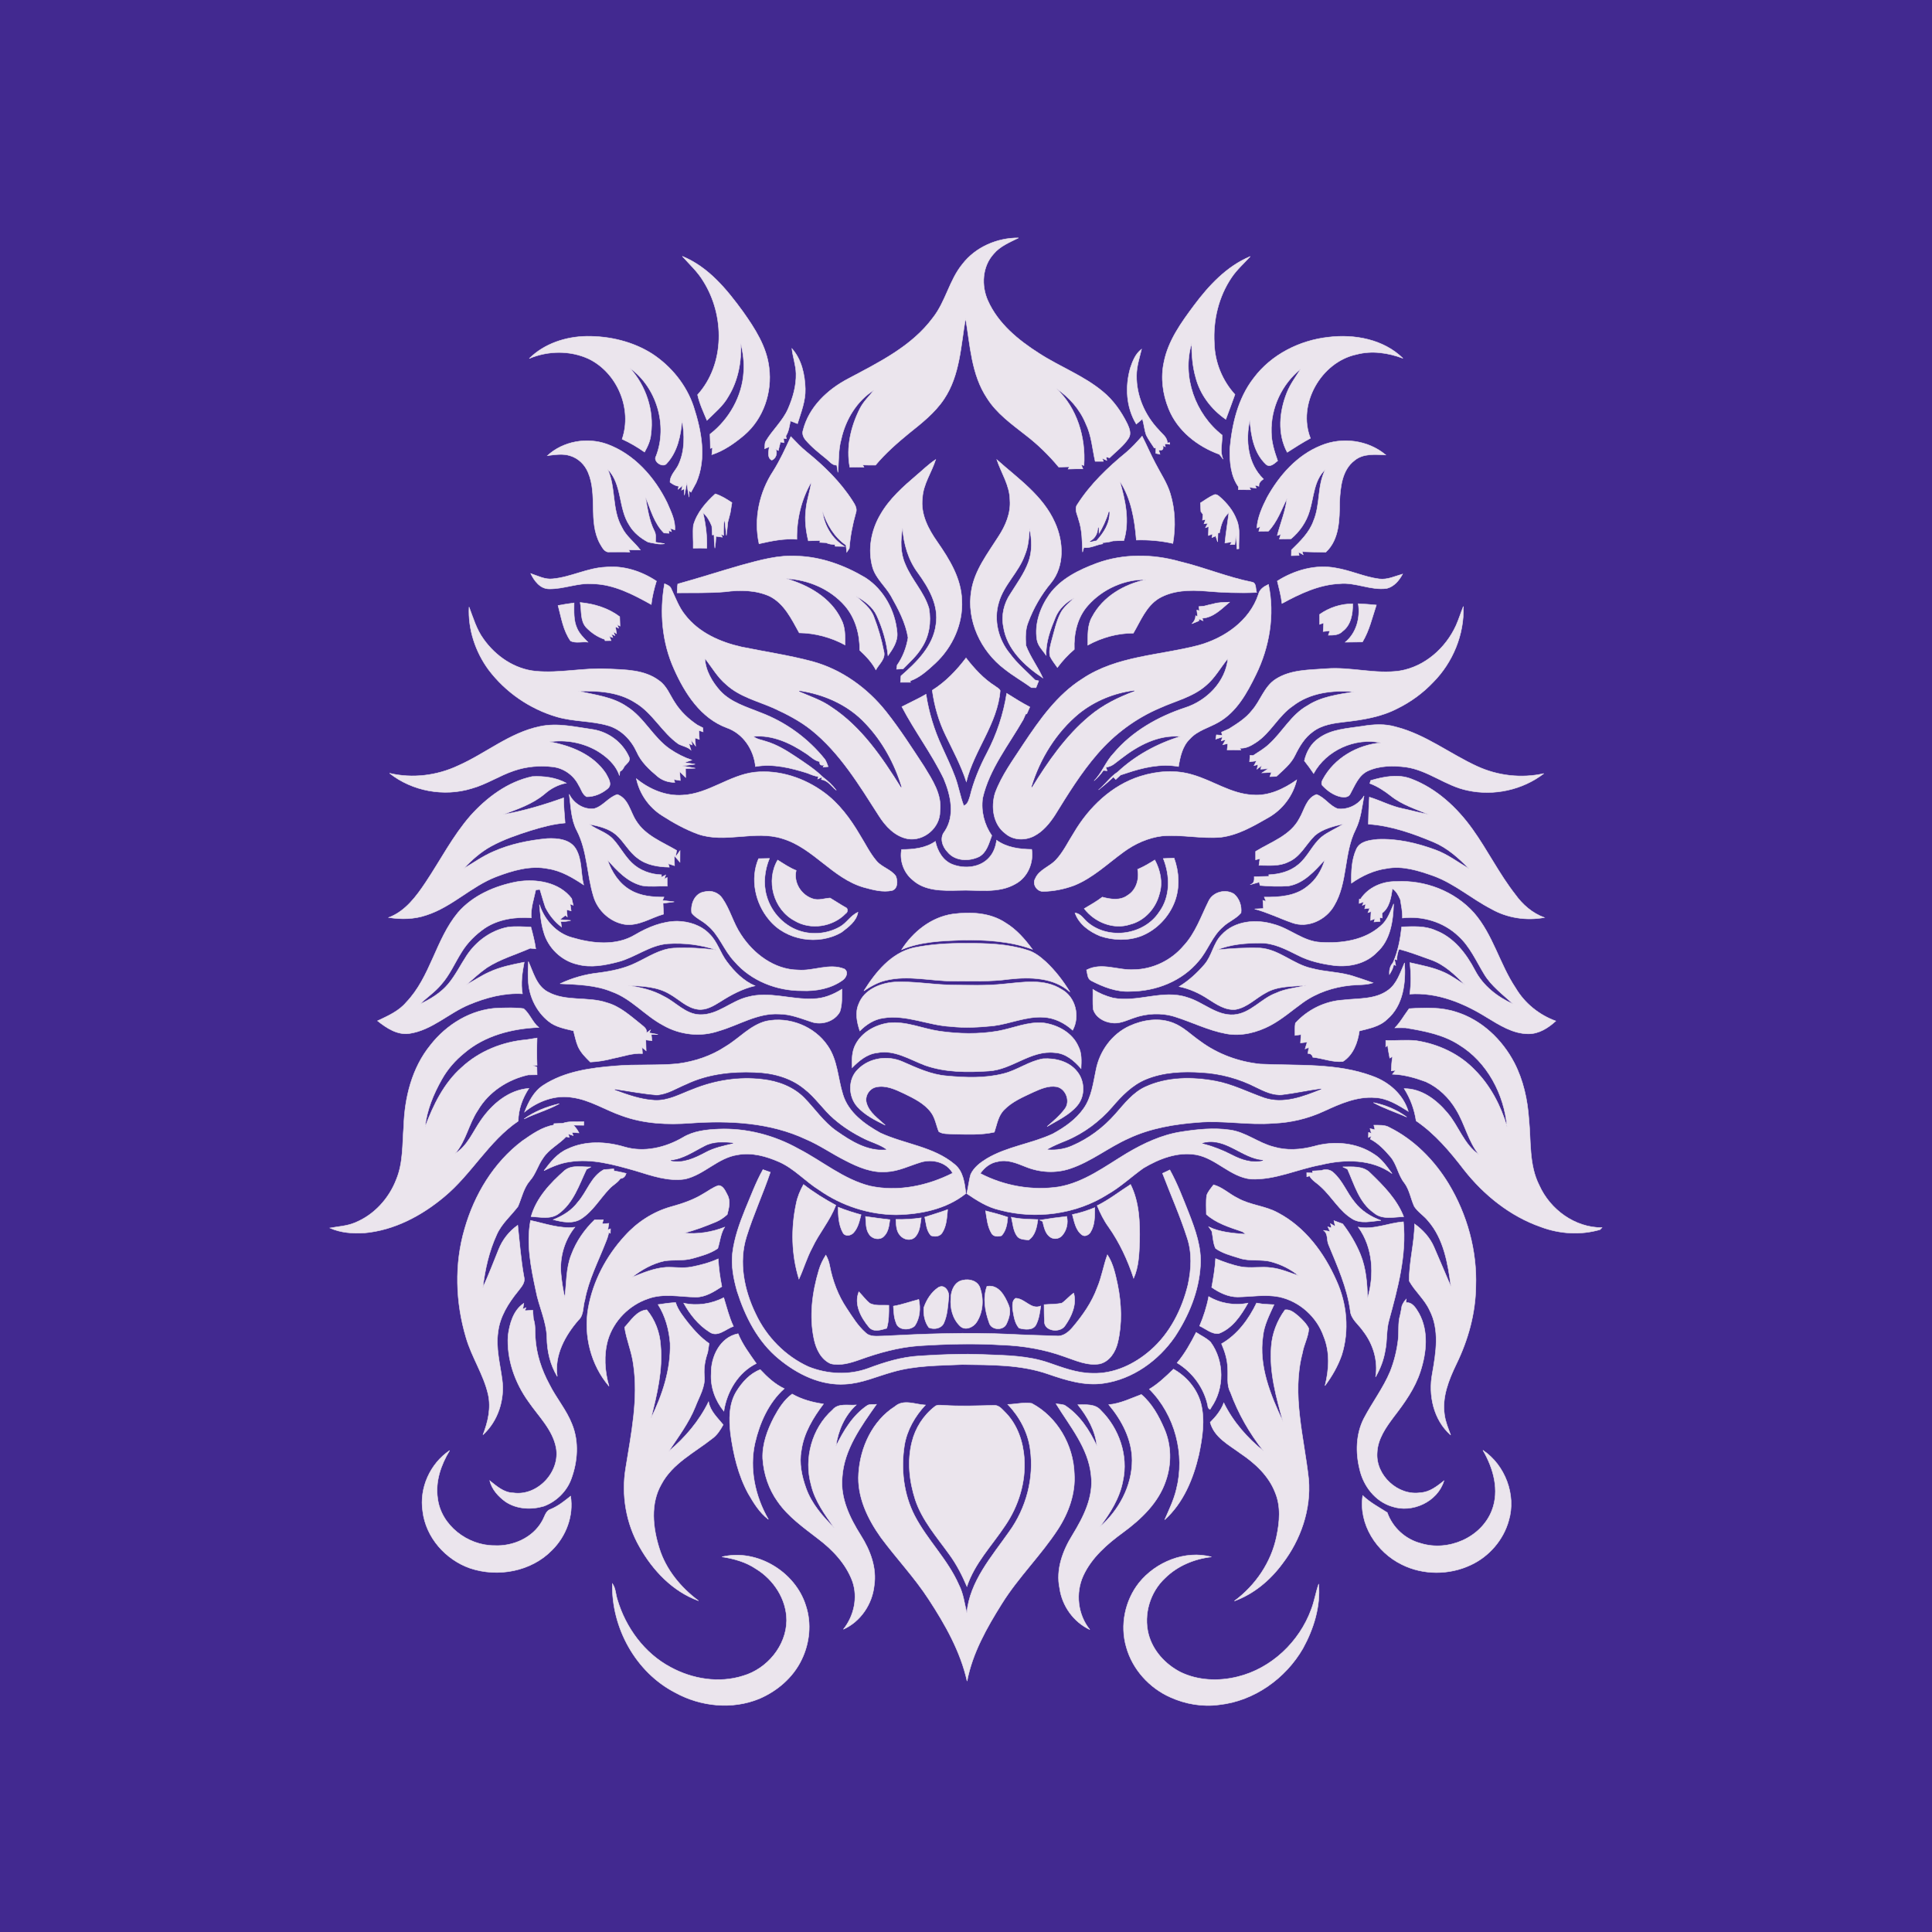 <?xml version="1.0" encoding="utf-8"?>
<svg xmlns="http://www.w3.org/2000/svg" height="1024pt" version="1.1" viewBox="0 0 1024 1024" width="1024pt">
<path d="M 0.00 0.00 L 1024.00 0.00 L 1024.00 1024.00 L 0.00 1024.00 L 0.00 0.00 Z" fill="#422990" opacity="1.00" stroke="#422990" stroke-width="0.25"/>
<path d="M 510.13 139.95 C 517.12 130.91 528.51 126.03 539.83 126.09 C 535.16 128.43 530.08 130.44 526.65 134.57 C 520.57 141.23 520.00 151.41 523.62 159.40 C 529.02 171.51 539.70 180.26 550.64 187.22 C 561.67 194.39 574.27 199.03 584.45 207.49 C 590.07 212.08 594.29 218.14 597.50 224.60 C 598.57 226.91 599.74 229.85 598.20 232.23 C 595.57 236.35 591.54 239.28 588.10 242.67 C 587.65 242.55 586.73 242.31 586.28 242.19 L 586.63 244.04 C 586.03 243.77 584.84 243.22 584.24 242.95 L 584.80 244.54 C 583.35 244.52 581.91 244.52 580.47 244.54 C 578.94 237.85 578.54 230.82 575.49 224.56 C 572.35 216.90 566.69 210.51 559.86 205.92 C 570.89 216.26 575.54 231.86 574.53 246.70 L 573.10 246.38 C 573.31 246.91 573.74 247.98 573.95 248.51 C 571.34 248.49 568.73 248.51 566.13 248.62 L 566.82 247.41 C 564.93 247.48 563.04 247.52 561.15 247.57 C 555.92 241.26 550.02 235.50 543.50 230.52 C 536.12 224.71 528.21 219.10 523.14 211.00 C 514.82 198.52 514.20 183.02 511.77 168.68 C 509.24 183.16 508.85 198.87 500.38 211.49 C 495.50 218.83 488.50 224.29 481.70 229.73 C 475.42 234.88 469.27 240.28 464.05 246.53 C 461.78 246.56 459.52 246.55 457.26 246.46 L 457.90 247.63 C 455.40 247.57 452.91 247.56 450.41 247.62 C 448.41 237.07 450.94 226.12 455.71 216.66 C 457.59 212.89 460.68 209.98 463.27 206.73 C 454.08 212.49 448.16 222.40 445.85 232.86 C 444.26 238.57 444.64 244.53 444.11 250.38 C 443.87 249.11 443.67 247.83 443.50 246.56 C 441.02 246.67 439.62 244.43 437.86 243.09 C 434.03 239.97 430.09 236.91 426.91 233.11 C 425.77 231.72 425.05 229.88 425.63 228.09 C 428.70 215.71 438.66 206.39 449.66 200.66 C 465.85 192.03 483.20 183.60 494.40 168.48 C 501.24 159.85 503.14 148.46 510.13 139.95 Z" fill="#ebe5ed" opacity="1.00" stroke="#ebe5ed" stroke-width="0.25"/>
<path d="M 632.81 161.93 C 640.73 151.32 650.20 141.10 662.66 135.92 C 659.34 139.60 655.57 142.89 652.79 147.02 C 645.87 157.21 642.89 169.78 643.62 182.02 C 643.85 191.96 647.85 201.76 654.55 209.09 C 652.92 213.48 651.40 217.90 649.71 222.26 C 642.05 216.99 636.07 209.13 633.74 200.07 C 632.05 194.22 631.63 188.13 631.57 182.07 C 626.36 199.65 633.50 219.47 647.78 230.63 C 647.89 234.86 646.41 239.37 648.27 243.39 C 647.65 242.46 646.98 241.57 646.20 240.78 C 634.68 236.63 624.05 228.27 619.42 216.67 C 616.24 208.89 615.10 200.14 616.92 191.88 C 619.15 180.57 626.06 171.00 632.81 161.93 Z" fill="#ebe5ed" opacity="1.00" stroke="#ebe5ed" stroke-width="0.25"/>
<path d="M 361.67 135.85 C 375.47 141.49 385.22 153.41 393.76 165.14 C 400.09 174.08 406.37 183.74 407.63 194.88 C 409.32 207.91 404.62 221.89 394.56 230.52 C 389.41 234.89 383.75 238.87 377.28 241.01 C 377.37 240.09 377.55 238.23 377.64 237.30 L 376.51 237.67 C 376.49 235.16 376.41 232.64 376.31 230.13 C 386.52 222.22 393.43 209.98 394.16 197.01 C 394.53 191.90 393.79 186.80 392.63 181.84 C 393.07 191.59 391.27 201.61 386.12 210.01 C 383.33 215.11 378.76 218.79 374.70 222.80 C 372.86 218.42 370.74 213.90 369.73 209.23 C 384.38 192.95 384.13 167.16 372.83 149.14 C 369.87 144.11 365.51 140.18 361.67 135.85 Z" fill="#ebe5ed" opacity="1.00" stroke="#ebe5ed" stroke-width="0.25"/>
<path d="M 280.53 190.01 C 288.52 182.09 299.90 178.39 310.99 178.23 C 323.07 178.11 335.36 181.00 345.62 187.50 C 355.68 194.09 363.72 203.92 367.58 215.37 C 371.77 228.26 374.66 242.95 368.99 255.86 C 368.06 257.52 367.16 259.21 366.26 260.89 L 365.24 260.08 C 365.24 260.93 365.23 262.63 365.23 263.48 C 364.69 260.95 364.30 258.39 364.06 255.82 C 363.74 257.48 363.08 260.81 362.76 262.48 C 362.73 261.64 362.68 259.96 362.65 259.12 L 361.22 259.79 L 361.81 257.34 C 361.21 257.84 360.01 258.83 359.41 259.33 L 359.76 257.70 C 357.98 257.58 356.52 256.63 355.15 255.60 C 355.07 251.71 358.43 249.21 359.81 245.85 C 363.03 238.62 362.87 230.42 361.51 222.77 C 360.82 230.83 359.12 239.41 353.45 245.56 C 351.45 248.32 345.91 244.60 347.71 241.80 C 354.06 225.50 348.03 205.27 333.84 195.07 C 342.34 204.43 346.71 217.44 345.02 230.04 C 344.77 233.49 343.29 236.65 341.63 239.62 C 337.87 236.99 333.91 234.65 329.73 232.75 C 335.25 216.72 327.17 197.49 311.93 190.15 C 302.07 185.65 290.46 185.84 280.53 190.01 Z" fill="#ebe5ed" opacity="1.00" stroke="#ebe5ed" stroke-width="0.25"/>
<path d="M 664.44 200.45 C 673.77 187.93 688.78 180.37 704.14 178.69 C 717.97 177.00 733.34 179.86 743.57 189.90 C 735.73 186.98 727.15 185.68 718.94 187.86 C 700.14 191.87 687.45 214.27 694.56 232.29 C 690.33 234.56 686.30 237.17 682.25 239.75 C 676.99 229.98 678.06 218.12 682.07 208.12 C 683.87 203.58 686.81 199.66 689.38 195.56 C 679.42 203.54 673.47 216.24 673.86 229.02 C 673.86 234.27 675.48 239.32 677.19 244.23 C 675.54 245.59 673.11 248.05 670.98 246.09 C 664.60 240.11 663.02 230.92 662.44 222.59 C 660.04 233.40 661.34 245.84 669.65 253.90 C 668.34 254.88 667.07 255.92 667.25 257.75 C 666.75 257.60 665.75 257.29 665.25 257.14 L 665.80 258.75 C 664.90 258.63 663.09 258.39 662.19 258.28 L 662.86 259.60 C 660.69 259.55 658.52 259.53 656.36 259.53 C 656.37 259.15 656.39 258.39 656.40 258.01 C 652.30 252.32 651.71 244.80 651.83 237.98 C 653.00 224.78 656.17 211.13 664.44 200.45 Z" fill="#ebe5ed" opacity="1.00" stroke="#ebe5ed" stroke-width="0.25"/>
<path d="M 419.73 184.75 C 424.88 190.53 426.59 198.50 426.82 206.04 C 427.02 212.48 424.56 218.52 422.69 224.56 C 421.45 224.05 420.19 223.56 418.95 223.11 C 418.39 225.83 418.07 228.70 416.53 231.09 C 416.60 231.45 416.72 232.17 416.79 232.53 L 415.28 232.34 C 415.35 232.91 415.48 234.06 415.54 234.64 C 415.07 234.55 414.13 234.38 413.66 234.29 C 413.27 235.80 412.86 237.30 412.54 238.83 L 411.02 238.02 C 412.36 239.92 411.20 243.29 409.01 243.88 C 406.45 242.63 407.46 239.05 407.71 236.83 C 407.11 237.08 405.91 237.58 405.30 237.83 C 405.49 236.54 405.22 235.12 405.84 233.93 C 409.39 227.90 414.87 223.15 417.70 216.67 C 420.25 210.79 422.08 204.46 421.92 198.00 C 421.81 193.49 420.19 189.21 419.73 184.75 Z" fill="#ebe5ed" opacity="1.00" stroke="#ebe5ed" stroke-width="0.25"/>
<path d="M 599.09 195.05 C 600.32 191.37 601.82 187.49 605.04 185.07 C 603.93 189.67 602.42 194.23 602.40 199.00 C 602.25 209.70 606.80 220.16 614.17 227.84 C 615.89 229.98 618.72 231.69 618.70 234.77 C 619.01 234.72 619.62 234.63 619.93 234.59 L 619.99 235.47 C 619.33 235.40 618.01 235.26 617.35 235.18 L 617.68 236.80 L 616.31 236.20 C 616.87 238.16 616.13 238.93 614.10 238.52 C 614.28 239.08 614.64 240.19 614.81 240.75 C 614.26 240.63 613.15 240.39 612.59 240.28 C 612.60 239.55 612.61 238.11 612.61 237.39 L 611.80 237.48 C 610.37 235.22 608.74 233.09 607.56 230.69 C 606.54 227.90 606.35 224.89 605.51 222.06 C 604.42 222.96 603.34 223.87 602.26 224.78 C 596.86 215.90 596.28 204.89 599.09 195.05 Z" fill="#ebe5ed" opacity="1.00" stroke="#ebe5ed" stroke-width="0.25"/>
<path d="M 419.17 231.41 C 421.83 234.21 424.50 237.02 427.50 239.47 C 436.69 246.90 445.30 255.29 451.74 265.28 C 452.97 267.24 454.54 269.45 453.59 271.89 C 451.85 278.01 450.65 284.27 450.15 290.62 L 448.81 292.70 L 448.37 288.91 C 442.18 284.63 438.22 277.92 435.94 270.87 C 436.78 278.41 441.03 285.70 447.60 289.64 C 446.37 289.62 443.90 289.57 442.67 289.55 C 442.64 289.33 442.58 288.90 442.55 288.69 C 440.99 288.49 439.36 288.49 437.97 287.66 C 436.81 287.59 435.65 287.53 434.50 287.49 L 434.65 286.49 C 432.58 286.55 430.50 286.60 428.43 286.65 C 427.09 281.19 426.43 275.51 427.15 269.91 C 427.59 265.03 429.35 260.39 430.00 255.54 C 424.72 264.66 422.18 275.32 422.36 285.83 C 415.58 285.33 408.88 286.72 402.31 288.21 C 399.41 275.08 402.44 260.94 409.78 249.76 C 413.45 243.93 416.32 237.66 419.17 231.41 Z" fill="#ebe5ed" opacity="1.00" stroke="#ebe5ed" stroke-width="0.25"/>
<path d="M 596.91 239.78 C 600.00 237.19 602.69 234.17 605.37 231.16 C 607.79 235.96 609.90 240.91 612.43 245.66 C 615.14 250.96 618.59 255.94 620.30 261.70 C 622.88 270.19 623.17 279.33 621.64 288.05 C 615.29 286.60 608.78 286.07 602.28 286.24 C 601.40 275.42 599.56 264.25 593.50 255.00 C 596.46 265.18 598.86 276.08 595.67 286.53 C 593.73 286.55 591.79 286.60 589.87 286.71 C 588.08 287.32 586.17 287.53 584.30 287.65 L 584.52 288.24 C 581.11 288.69 577.96 290.71 574.46 290.21 C 574.29 290.82 573.95 292.03 573.79 292.63 C 573.53 286.87 573.60 281.01 571.71 275.48 C 571.11 272.82 569.15 269.75 571.13 267.21 C 577.94 256.58 587.20 247.75 596.91 239.78 Z" fill="#ebe5ed" opacity="1.00" stroke="#ebe5ed" stroke-width="0.25"/>
<path d="M 290.15 241.49 C 298.45 233.83 311.12 231.63 321.68 235.38 C 336.12 240.62 346.98 252.92 353.60 266.44 C 355.54 271.05 358.08 275.72 357.67 280.89 C 357.07 280.68 355.87 280.26 355.28 280.05 L 355.92 281.80 L 354.43 281.22 L 354.61 282.65 C 353.71 282.60 352.81 282.54 351.91 282.50 C 346.66 277.30 344.87 269.98 342.10 263.39 C 343.20 269.46 343.98 275.74 346.78 281.32 C 347.85 283.18 347.46 285.36 347.43 287.40 C 348.64 287.59 351.06 287.98 352.27 288.18 C 349.26 288.80 346.45 287.82 343.54 287.36 C 339.56 285.25 335.91 282.36 333.59 278.43 C 327.60 269.36 329.94 256.72 322.05 248.67 C 326.53 258.44 324.19 269.95 329.57 279.42 C 331.83 284.23 336.28 287.35 339.41 291.52 C 337.35 291.54 335.29 291.53 333.24 291.44 L 333.84 292.61 C 330.24 292.47 326.64 292.60 323.04 292.56 C 320.34 292.91 319.10 289.94 317.94 288.05 C 311.68 276.39 316.84 262.36 311.68 250.36 C 309.98 246.30 306.57 242.92 302.32 241.61 C 298.37 240.28 294.17 241.02 290.15 241.49 Z" fill="#ebe5ed" opacity="1.00" stroke="#ebe5ed" stroke-width="0.25"/>
<path d="M 700.12 236.16 C 711.38 231.47 725.06 233.23 734.46 241.12 C 728.88 240.93 722.58 240.20 717.95 244.03 C 711.23 249.11 710.42 258.28 710.03 266.05 C 709.98 275.23 709.96 285.95 702.67 292.69 C 698.50 292.60 694.33 292.59 690.17 292.39 L 690.71 294.00 C 690.09 293.67 688.86 293.00 688.24 292.67 L 688.56 294.39 C 687.18 294.42 685.80 294.46 684.43 294.51 C 684.45 293.49 684.46 292.48 684.49 291.47 C 689.10 286.94 694.00 282.31 696.20 276.04 C 699.89 267.35 698.07 257.31 702.46 248.85 C 696.32 254.55 696.42 263.45 694.08 270.92 C 692.38 276.66 688.85 281.75 684.28 285.59 C 682.22 285.59 680.15 285.61 678.10 285.66 C 678.28 285.05 678.65 283.83 678.84 283.22 L 676.97 283.81 C 678.64 277.25 681.34 270.95 682.11 264.17 C 679.21 270.16 676.96 276.58 672.30 281.52 C 670.59 281.52 668.88 281.54 667.17 281.59 C 667.40 280.77 667.64 279.95 667.88 279.14 L 666.16 279.86 C 666.55 274.08 669.01 268.71 671.59 263.62 C 678.07 251.95 687.49 241.23 700.12 236.16 Z" fill="#ebe5ed" opacity="1.00" stroke="#ebe5ed" stroke-width="0.25"/>
<path d="M 485.84 251.84 C 489.17 249.05 492.27 245.95 495.93 243.57 C 493.78 250.44 489.28 256.59 488.91 263.98 C 487.85 272.50 492.04 280.44 496.78 287.18 C 503.16 296.37 509.44 306.47 509.79 318.00 C 510.52 330.62 504.83 343.08 495.67 351.61 C 491.69 355.22 487.60 359.11 482.41 360.88 L 482.59 361.63 C 480.82 361.60 479.05 361.60 477.28 361.62 C 477.35 360.78 477.47 359.09 477.53 358.25 C 485.81 351.02 494.57 342.56 496.05 331.08 C 497.70 320.88 492.25 311.51 486.49 303.59 C 481.37 296.72 478.97 288.35 478.38 279.89 C 477.22 286.28 477.13 293.10 479.85 299.13 C 483.20 307.34 489.85 313.86 492.37 322.45 C 493.64 329.61 492.53 337.36 488.42 343.46 C 485.83 347.70 482.08 351.01 478.65 354.53 C 477.50 354.58 476.35 354.63 475.21 354.69 C 475.28 354.16 475.42 353.10 475.49 352.57 C 478.54 348.22 480.42 343.21 481.29 337.98 C 479.99 329.98 476.10 322.78 472.19 315.80 C 469.19 310.60 464.20 306.60 462.48 300.69 C 459.83 291.29 461.74 280.95 466.69 272.63 C 471.44 264.36 478.67 257.96 485.84 251.84 Z" fill="#ebe5ed" opacity="1.00" stroke="#ebe5ed" stroke-width="0.25"/>
<path d="M 528.34 243.65 C 539.62 253.66 552.84 262.75 559.14 276.98 C 563.72 287.03 564.35 300.06 557.02 309.00 C 551.82 315.23 547.74 322.36 544.90 329.96 C 543.37 333.80 543.53 338.00 543.74 342.06 C 546.05 348.18 550.06 353.40 552.73 359.34 C 543.11 352.93 533.55 344.08 531.81 332.06 C 530.62 326.01 532.16 319.70 535.60 314.64 C 538.98 309.23 542.83 304.01 545.06 297.99 C 547.17 292.29 546.97 286.01 545.68 280.15 C 545.38 284.89 545.06 289.72 543.18 294.15 C 539.97 303.30 532.02 309.94 529.37 319.34 C 526.53 328.66 529.15 339.12 535.33 346.53 C 539.13 351.73 544.13 355.86 548.62 360.43 C 549.10 360.55 550.05 360.77 550.53 360.88 C 550.05 362.08 549.56 363.28 549.10 364.49 C 548.30 364.48 547.50 364.48 546.70 364.48 C 542.02 361.09 536.97 358.23 532.45 354.63 C 519.87 345.15 512.16 328.85 514.83 313.07 C 516.56 302.18 523.55 293.32 529.28 284.26 C 532.99 278.56 535.82 271.95 535.28 265.02 C 535.20 257.30 530.71 250.75 528.34 243.65 Z" fill="#ebe5ed" opacity="1.00" stroke="#ebe5ed" stroke-width="0.25"/>
<path d="M 367.51 278.36 C 369.40 271.71 374.10 266.32 379.12 261.75 C 382.32 262.75 385.16 264.57 387.94 266.41 C 387.63 268.24 387.35 270.07 387.04 271.90 C 386.60 273.53 386.20 275.18 385.76 276.81 C 385.56 279.16 385.30 281.50 384.99 283.83 C 384.75 281.59 384.27 277.10 384.03 274.85 C 383.50 277.78 383.43 280.77 383.53 283.74 L 382.12 283.18 L 382.86 284.72 C 382.01 284.60 380.33 284.37 379.49 284.26 C 379.40 286.36 379.22 288.47 378.90 290.55 C 378.59 288.17 378.49 285.78 378.44 283.39 L 377.54 283.57 C 377.45 282.00 377.35 280.44 377.28 278.89 C 376.22 276.19 374.80 273.65 372.60 271.73 C 374.05 277.89 374.86 284.20 374.62 290.55 C 372.22 290.48 369.82 290.49 367.43 290.54 C 367.55 286.48 367.08 282.41 367.51 278.36 Z" fill="#ebe5ed" opacity="1.00" stroke="#ebe5ed" stroke-width="0.25"/>
<path d="M 643.41 262.27 C 644.64 261.74 645.73 262.62 646.59 263.40 C 650.36 266.72 653.67 270.74 655.43 275.49 C 657.56 280.34 656.46 285.73 656.63 290.84 L 655.58 290.94 C 655.48 288.57 655.31 286.21 655.06 283.86 C 654.91 285.05 654.63 287.42 654.49 288.61 L 652.05 288.66 L 652.85 287.28 C 651.63 287.44 650.43 287.61 649.23 287.78 C 649.74 282.39 650.65 277.06 651.34 271.70 C 648.19 274.44 647.07 278.54 646.34 282.49 L 645.56 282.40 C 645.51 283.60 645.41 286.01 645.36 287.21 C 645.10 286.44 644.59 284.88 644.33 284.10 C 643.84 284.31 642.85 284.72 642.35 284.93 L 642.69 283.03 C 642.14 283.23 641.02 283.63 640.46 283.84 C 640.50 282.26 640.56 280.69 640.62 279.12 L 638.93 279.67 C 639.24 279.08 639.86 277.90 640.16 277.31 L 638.13 277.64 C 638.34 277.06 638.77 275.89 638.99 275.31 L 637.35 275.69 C 637.41 274.93 637.53 273.39 637.59 272.62 C 637.31 272.26 636.76 271.53 636.49 271.16 C 636.39 269.63 636.31 268.10 636.24 266.57 C 638.59 265.09 640.84 263.40 643.41 262.27 Z" fill="#ebe5ed" opacity="1.00" stroke="#ebe5ed" stroke-width="0.25"/>
<path d="M 587.85 271.29 C 588.07 277.15 584.84 282.17 581.08 286.34 L 577.79 287.07 C 580.67 285.47 582.07 282.83 582.15 279.65 C 582.21 280.60 582.33 282.50 582.38 283.44 C 584.70 279.63 586.62 275.59 587.85 271.29 Z" fill="#422990" opacity="1.00" stroke="#422990" stroke-width="0.25"/>
<path d="M 392.72 299.61 C 402.57 296.93 412.64 294.00 422.97 294.74 C 435.66 295.24 447.88 299.77 458.71 306.23 C 468.42 312.50 474.46 323.69 475.48 335.10 C 476.02 339.83 473.23 343.89 470.66 347.55 C 469.91 340.19 467.76 333.00 464.70 326.29 C 462.54 321.57 458.17 318.44 453.76 316.00 C 457.32 319.22 461.47 322.21 463.17 326.91 C 465.46 332.82 467.23 338.96 468.44 345.18 C 469.57 349.16 465.93 351.90 464.22 355.03 C 462.10 351.01 458.96 347.72 455.66 344.66 C 455.75 336.25 453.39 327.57 447.82 321.11 C 440.07 312.19 428.34 307.20 416.63 306.67 C 428.40 310.09 440.34 316.76 445.82 328.24 C 448.09 332.41 447.92 337.24 447.89 341.84 C 440.45 337.82 432.07 335.53 423.60 335.42 C 419.57 328.19 415.73 319.97 407.98 316.04 C 400.64 312.71 392.27 312.60 384.41 313.66 C 375.93 314.42 367.40 314.12 358.89 314.22 C 358.96 312.64 358.98 311.06 359.23 309.51 C 370.45 306.41 381.53 302.81 392.72 299.61 Z" fill="#ebe5ed" opacity="1.00" stroke="#ebe5ed" stroke-width="0.25"/>
<path d="M 581.41 298.48 C 595.44 293.38 611.01 293.58 625.28 297.62 C 638.22 300.70 650.57 305.93 663.63 308.53 C 666.05 308.95 665.39 312.25 666.06 314.02 C 657.06 314.42 648.02 314.11 639.05 313.31 C 630.67 312.61 621.63 312.80 614.18 317.18 C 607.45 321.35 604.55 329.06 600.70 335.59 C 592.24 335.57 583.94 337.91 576.55 341.95 C 576.63 336.93 576.19 331.51 578.83 327.00 C 584.46 316.26 595.83 309.60 607.44 307.22 C 595.99 306.95 584.39 312.23 576.77 320.77 C 571.01 327.07 569.06 335.87 569.40 344.21 C 566.02 347.02 563.07 350.30 560.43 353.80 C 559.11 351.87 557.59 350.05 556.56 347.94 C 555.80 345.07 556.73 342.12 557.44 339.34 C 558.81 334.51 559.80 329.51 562.09 325.00 C 563.75 321.70 566.80 319.49 569.32 316.89 C 565.02 319.23 561.22 322.69 559.38 327.31 C 556.75 333.63 554.25 340.33 554.47 347.28 C 552.62 344.66 550.09 342.29 549.58 338.98 C 548.25 330.54 551.35 321.94 556.17 315.09 C 562.26 306.68 571.93 302.00 581.41 298.48 Z" fill="#ebe5ed" opacity="1.00" stroke="#ebe5ed" stroke-width="0.25"/>
<path d="M 676.99 307.95 C 686.08 302.19 697.30 298.98 708.04 301.04 C 715.87 302.32 723.17 305.83 731.06 306.84 C 735.36 307.37 739.37 305.41 743.40 304.25 C 741.61 307.62 738.92 310.89 735.07 311.87 C 726.56 313.08 718.49 308.49 709.97 309.37 C 699.01 309.88 688.94 314.71 679.47 319.85 C 679.02 315.80 677.93 311.89 676.99 307.95 Z" fill="#ebe5ed" opacity="1.00" stroke="#ebe5ed" stroke-width="0.25"/>
<path d="M 293.03 306.77 C 302.60 305.88 311.33 301.00 320.97 300.58 C 330.50 299.65 340.05 302.76 347.93 308.00 C 346.67 312.06 345.68 316.19 345.16 320.41 C 335.52 315.04 325.26 309.62 313.94 309.45 C 306.13 308.86 298.72 312.29 290.95 312.12 C 286.27 312.07 283.12 307.82 281.30 303.98 C 285.10 305.24 288.89 307.30 293.03 306.77 Z" fill="#ebe5ed" opacity="1.00" stroke="#ebe5ed" stroke-width="0.25"/>
<path d="M 352.21 309.39 C 353.66 309.98 355.29 310.61 355.86 312.25 C 358.09 316.91 359.82 321.90 363.14 325.96 C 370.35 335.32 381.68 340.33 392.94 342.87 C 405.48 345.45 418.19 347.28 430.58 350.59 C 446.13 354.84 459.80 364.72 469.74 377.29 C 477.03 386.50 483.37 396.41 489.81 406.23 C 494.18 413.42 499.36 421.14 498.21 430.00 C 498.30 438.71 489.64 446.04 481.10 444.59 C 474.32 443.32 469.28 437.89 465.76 432.28 C 455.36 416.08 445.20 399.13 429.99 386.90 C 423.90 382.05 416.93 378.47 409.88 375.25 C 401.40 371.54 391.98 369.28 384.99 362.88 C 380.28 359.00 377.33 353.62 373.59 348.92 C 373.95 355.48 377.46 361.42 381.74 366.21 C 387.44 372.35 395.73 374.70 403.26 377.74 C 416.55 382.79 428.42 391.41 437.27 402.54 C 437.98 403.73 438.46 405.04 438.94 406.34 C 438.27 406.41 436.94 406.53 436.27 406.59 L 436.84 405.47 C 435.07 405.89 434.27 405.30 434.46 403.69 C 431.44 403.15 429.38 400.66 426.86 399.15 C 418.77 393.76 409.23 389.35 399.28 390.34 C 401.25 391.89 403.80 392.18 406.11 392.98 C 411.61 394.62 416.57 397.61 421.32 400.76 C 426.50 404.21 431.77 407.62 436.25 411.97 C 438.89 413.93 441.28 416.23 443.27 418.86 C 440.72 416.87 438.82 413.64 435.36 413.20 L 435.70 411.88 C 435.12 412.13 433.97 412.64 433.40 412.90 L 433.82 411.67 C 431.85 411.33 429.98 410.65 428.16 409.85 C 419.24 407.03 409.80 404.64 400.41 406.29 C 399.51 397.29 393.93 388.82 385.21 385.75 C 371.42 380.66 363.00 367.50 357.29 354.67 C 350.89 340.55 349.51 324.56 352.21 309.39 Z" fill="#ebe5ed" opacity="1.00" stroke="#ebe5ed" stroke-width="0.25"/>
<path d="M 666.97 315.07 C 667.58 312.33 669.94 310.83 672.32 309.74 C 675.72 325.84 672.88 342.96 665.64 357.65 C 660.95 367.26 655.45 377.36 645.82 382.81 C 640.76 385.74 634.69 387.13 630.66 391.64 C 626.69 395.46 625.51 401.08 624.63 406.29 C 615.27 404.59 605.70 406.83 596.85 409.84 C 595.86 410.16 594.88 410.48 593.90 410.80 C 593.06 411.57 592.21 412.34 591.38 413.14 L 590.12 411.84 C 587.61 414.23 584.97 416.48 582.25 418.63 C 585.85 415.75 588.46 411.68 592.34 409.23 C 601.74 400.42 613.32 394.13 625.60 390.35 C 613.88 389.32 603.04 395.19 594.10 402.16 C 591.62 403.91 589.37 406.47 586.14 406.62 C 586.30 407.09 586.63 408.04 586.79 408.51 C 586.30 408.47 585.32 408.38 584.83 408.33 C 583.45 410.39 581.73 412.17 579.90 413.81 C 584.17 409.56 586.05 403.60 590.24 399.29 C 600.05 387.62 613.74 379.85 628.09 375.11 C 639.57 371.44 649.63 361.36 650.81 349.03 C 646.93 353.74 644.00 359.27 639.27 363.25 C 632.39 369.36 623.20 371.44 615.00 375.15 C 602.17 380.55 590.72 389.04 581.64 399.59 C 573.00 409.55 566.07 420.82 559.15 432.01 C 556.28 436.43 552.76 440.71 547.99 443.15 C 543.25 445.56 537.07 445.40 532.94 441.84 C 526.35 437.04 525.18 427.72 527.41 420.37 C 530.87 410.93 536.96 402.80 542.38 394.43 C 551.04 381.45 560.31 368.21 573.74 359.74 C 591.86 347.63 614.44 347.41 634.92 342.11 C 648.78 338.37 662.24 329.18 666.97 315.07 Z" fill="#ebe5ed" opacity="1.00" stroke="#ebe5ed" stroke-width="0.25"/>
<path d="M 643.04 320.08 C 645.83 319.20 648.76 319.27 651.66 319.17 C 647.42 322.74 643.10 327.34 637.22 327.68 L 637.64 329.01 C 637.08 328.76 635.96 328.27 635.40 328.03 L 635.44 329.07 C 634.19 329.57 632.94 330.07 631.70 330.59 C 632.96 329.47 633.65 328.01 633.75 326.32 L 634.76 326.87 C 634.66 326.00 634.45 324.25 634.35 323.38 L 635.75 323.69 C 635.66 323.15 635.48 322.05 635.39 321.50 C 636.11 321.43 637.53 321.30 638.24 321.23 C 639.83 320.79 641.42 320.41 643.04 320.08 Z" fill="#ebe5ed" opacity="1.00" stroke="#ebe5ed" stroke-width="0.25"/>
<path d="M 295.78 320.90 C 298.59 320.36 301.43 319.95 304.27 319.56 C 304.27 324.07 303.92 328.84 305.87 333.05 C 307.12 335.93 309.42 338.14 311.59 340.34 C 308.58 340.00 305.17 341.04 302.42 339.73 C 298.49 334.22 297.49 327.30 295.78 320.90 Z" fill="#ebe5ed" opacity="1.00" stroke="#ebe5ed" stroke-width="0.25"/>
<path d="M 307.50 319.33 C 315.00 320.03 322.38 322.29 328.45 326.85 C 328.49 328.52 328.55 330.19 328.62 331.86 L 327.11 331.01 L 327.86 332.91 L 326.21 332.19 C 326.36 333.11 326.65 334.94 326.79 335.86 L 325.13 334.87 L 325.90 336.87 L 324.08 336.13 L 324.81 337.91 L 323.00 337.29 C 323.22 337.85 323.67 338.97 323.89 339.54 C 322.82 339.55 321.76 339.56 320.70 339.58 L 320.50 338.89 C 316.75 337.66 313.39 335.37 310.67 332.54 C 307.44 328.94 308.35 323.73 307.50 319.33 Z" fill="#ebe5ed" opacity="1.00" stroke="#ebe5ed" stroke-width="0.25"/>
<path d="M 699.42 325.64 C 704.55 322.03 710.67 320.01 716.96 320.04 C 717.03 325.31 716.09 331.27 711.56 334.62 C 709.59 336.69 706.68 336.67 704.05 336.68 C 704.25 336.10 704.65 334.94 704.85 334.36 C 703.66 334.47 702.48 334.59 701.31 334.72 C 701.40 333.19 701.48 331.67 701.57 330.15 C 701.04 330.34 699.96 330.73 699.42 330.92 C 699.44 329.16 699.44 327.40 699.42 325.64 Z" fill="#ebe5ed" opacity="1.00" stroke="#ebe5ed" stroke-width="0.25"/>
<path d="M 719.91 319.98 C 723.11 320.14 726.31 320.35 729.50 320.68 C 727.31 327.29 725.77 334.23 722.13 340.26 C 719.09 340.27 716.05 340.33 713.02 340.37 C 718.95 335.42 721.05 327.43 719.91 319.98 Z" fill="#ebe5ed" opacity="1.00" stroke="#ebe5ed" stroke-width="0.25"/>
<path d="M 248.61 321.73 C 250.82 327.52 252.55 333.63 256.26 338.69 C 262.66 347.76 272.69 354.66 283.91 355.73 C 296.62 356.93 309.24 353.86 321.96 354.51 C 331.26 354.98 341.56 354.85 349.34 360.75 C 353.39 363.55 355.04 368.36 357.66 372.31 C 360.68 377.12 364.87 381.08 369.57 384.23 C 370.56 384.74 371.56 385.25 372.56 385.77 C 372.58 386.30 372.64 387.37 372.66 387.90 C 372.10 387.71 370.98 387.34 370.42 387.15 C 370.50 388.74 370.58 390.32 370.67 391.91 C 370.09 391.72 368.93 391.32 368.35 391.12 C 368.44 392.19 368.61 394.33 368.69 395.40 C 368.10 394.61 366.91 393.04 366.32 392.25 L 366.87 394.86 L 365.14 394.18 L 366.23 397.52 C 364.32 395.82 361.77 395.47 359.58 394.33 C 350.82 388.18 345.93 377.86 336.61 372.37 C 327.72 366.65 316.80 366.05 306.53 366.33 C 315.34 368.33 324.77 369.30 332.38 374.60 C 341.50 380.39 346.16 390.86 355.01 396.96 C 358.60 399.44 362.51 401.45 366.65 402.84 C 365.67 403.17 363.71 403.83 362.73 404.16 C 364.61 404.49 366.51 404.78 368.43 405.05 C 366.73 405.27 363.33 405.71 361.64 405.93 C 363.93 406.34 366.23 406.76 368.53 407.17 C 367.23 407.24 364.64 407.36 363.35 407.42 C 363.37 408.97 363.40 410.52 363.42 412.07 C 362.64 411.31 361.06 409.79 360.27 409.03 C 360.35 410.19 360.50 412.53 360.58 413.69 C 359.73 413.56 358.03 413.29 357.17 413.15 L 357.68 414.69 C 354.36 414.72 351.10 413.69 348.54 411.55 C 344.16 407.89 339.80 403.87 337.47 398.54 C 334.55 392.14 329.21 386.62 322.35 384.60 C 313.45 381.97 303.96 382.56 295.05 379.92 C 280.79 375.73 267.93 366.87 258.97 355.00 C 251.98 345.50 248.01 333.56 248.61 321.73 Z" fill="#ebe5ed" opacity="1.00" stroke="#ebe5ed" stroke-width="0.25"/>
<path d="M 771.70 331.57 C 773.19 328.26 774.23 324.77 775.61 321.42 C 776.15 336.26 770.03 351.07 759.62 361.58 C 754.18 367.32 747.71 372.05 740.61 375.53 C 732.06 379.97 722.40 381.54 712.93 382.59 C 707.02 383.27 700.76 384.09 695.88 387.80 C 691.50 390.89 688.73 395.61 686.41 400.32 C 684.22 404.91 680.15 408.11 676.53 411.51 C 675.36 411.55 674.20 411.59 673.05 411.63 C 673.26 411.07 673.68 409.95 673.89 409.38 C 672.64 409.45 670.13 409.57 668.88 409.63 C 669.70 409.08 671.35 407.97 672.17 407.42 C 670.82 407.50 669.49 407.59 668.16 407.69 L 668.68 405.78 C 668.06 406.26 666.84 407.20 666.23 407.68 L 666.76 405.28 L 664.65 405.76 C 664.98 405.15 665.65 403.91 665.98 403.30 C 665.06 403.41 663.21 403.65 662.29 403.77 C 662.37 402.62 662.46 401.48 662.55 400.34 C 662.96 400.37 663.76 400.43 664.16 400.45 C 667.02 398.57 670.04 396.85 672.55 394.48 C 679.73 388.01 684.32 378.83 692.98 374.00 C 700.35 369.20 709.20 368.11 717.67 366.68 C 706.51 365.68 694.38 367.08 685.26 374.15 C 677.52 379.40 673.49 388.51 665.62 393.59 C 663.09 395.26 660.28 396.81 657.14 396.54 L 657.70 397.52 C 655.26 397.46 652.83 397.44 650.41 397.47 C 650.50 396.63 650.67 394.93 650.76 394.09 C 650.10 394.25 648.78 394.57 648.12 394.73 C 648.50 394.05 649.27 392.69 649.65 392.01 L 647.29 392.69 L 647.94 390.57 C 647.05 390.87 645.25 391.48 644.36 391.78 C 644.45 391.21 644.64 390.06 644.73 389.49 C 645.49 389.56 647.03 389.68 647.79 389.74 C 647.70 389.32 647.51 388.48 647.42 388.06 C 648.74 387.47 650.07 386.88 651.40 386.29 C 655.80 383.51 660.33 380.71 663.57 376.54 C 668.15 371.34 670.05 363.90 676.10 360.00 C 684.06 354.83 693.93 355.11 703.04 354.40 C 716.04 353.39 728.95 357.46 741.93 355.56 C 755.12 353.38 766.24 343.53 771.70 331.57 Z" fill="#ebe5ed" opacity="1.00" stroke="#ebe5ed" stroke-width="0.25"/>
<path d="M 494.11 365.87 C 501.18 361.43 506.99 355.36 512.01 348.73 C 516.39 354.37 521.31 359.77 527.38 363.62 C 528.31 364.37 529.61 364.87 530.12 366.04 C 528.70 383.63 516.32 397.56 512.18 414.31 C 509.39 405.74 505.10 397.79 501.19 389.71 C 497.54 382.21 495.22 374.12 494.11 365.87 Z" fill="#ebe5ed" opacity="1.00" stroke="#ebe5ed" stroke-width="0.25"/>
<path d="M 423.61 366.32 C 436.64 368.22 449.39 373.81 458.45 383.57 C 467.48 392.97 473.87 404.76 477.67 417.18 C 467.65 401.15 456.66 384.92 440.55 374.40 C 435.38 370.77 429.33 368.83 423.61 366.32 Z" fill="#422990" opacity="1.00" stroke="#422990" stroke-width="0.25"/>
<path d="M 572.18 378.26 C 580.51 371.63 590.65 367.50 601.20 366.18 C 592.63 369.34 584.32 373.43 577.30 379.35 C 564.77 389.80 555.34 403.37 546.87 417.16 C 551.45 402.18 560.03 388.26 572.18 378.26 Z" fill="#422990" opacity="1.00" stroke="#422990" stroke-width="0.25"/>
<path d="M 478.00 374.57 C 482.27 372.35 486.66 370.39 490.82 367.97 C 492.26 377.56 495.14 386.94 499.23 395.74 C 501.61 401.05 504.18 406.30 506.21 411.77 C 508.08 416.75 508.90 422.05 510.81 427.03 C 513.04 426.31 513.39 424.01 514.09 422.12 C 516.03 414.07 519.26 406.38 523.11 399.06 C 528.29 389.19 531.85 378.48 533.58 367.48 C 537.60 370.00 541.61 372.54 545.83 374.72 C 545.28 375.93 544.73 377.14 544.22 378.36 L 543.62 378.47 C 543.20 379.43 542.77 380.40 542.35 381.36 C 534.61 394.90 524.38 407.52 520.83 423.01 C 519.87 430.02 521.68 437.06 525.67 442.88 C 524.18 446.92 523.03 451.77 518.98 454.05 C 513.66 456.64 506.25 456.50 502.26 451.61 C 499.47 448.78 497.88 444.09 500.66 440.71 C 506.35 432.23 503.89 421.46 500.21 412.71 C 493.80 399.44 484.81 387.63 478.00 374.57 Z" fill="#ebe5ed" opacity="1.00" stroke="#ebe5ed" stroke-width="0.25"/>
<path d="M 721.99 384.90 C 727.93 383.90 734.12 383.52 739.96 385.30 C 755.57 389.29 768.41 399.50 782.85 406.13 C 793.86 411.21 806.39 412.65 818.24 410.00 C 806.98 418.67 791.81 421.96 777.94 418.96 C 766.36 416.65 756.97 408.26 745.18 406.58 C 738.39 405.71 731.07 405.74 724.76 408.72 C 719.97 411.10 718.11 416.37 715.67 420.74 C 714.77 422.71 712.35 422.66 710.55 422.32 C 706.93 421.52 703.76 419.30 701.23 416.67 C 700.03 415.78 700.50 414.18 701.12 413.12 C 707.16 401.81 719.41 394.77 732.02 393.70 C 718.37 390.72 702.92 397.62 696.26 409.97 C 694.71 407.66 693.07 405.42 691.34 403.26 C 692.38 398.48 694.95 393.98 699.06 391.21 C 705.71 386.42 714.18 386.11 721.99 384.90 Z" fill="#ebe5ed" opacity="1.00" stroke="#ebe5ed" stroke-width="0.25"/>
<path d="M 242.84 405.81 C 257.45 399.36 270.06 388.40 285.99 385.06 C 295.50 382.93 305.11 385.38 314.54 386.68 C 322.82 388.08 330.23 393.74 333.53 401.48 C 334.21 403.49 332.06 404.79 330.97 406.12 C 330.39 407.22 329.86 408.43 328.55 408.86 C 328.49 409.42 328.38 410.53 328.33 411.08 C 326.35 405.19 321.40 400.88 316.21 397.80 C 308.68 393.55 299.81 391.91 291.26 393.18 C 302.59 395.17 314.48 399.97 321.09 409.88 C 322.36 412.30 324.83 415.77 322.02 418.05 C 318.95 420.62 314.93 422.37 310.89 422.29 C 308.63 421.03 308.06 418.24 306.73 416.21 C 304.14 410.96 298.91 407.17 293.08 406.46 C 286.17 405.62 279.02 406.23 272.42 408.51 C 264.72 411.09 257.86 415.73 250.00 417.90 C 235.33 422.42 218.52 419.36 206.47 409.84 C 218.62 412.72 231.57 411.11 242.84 405.81 Z" fill="#ebe5ed" opacity="1.00" stroke="#ebe5ed" stroke-width="0.25"/>
<path d="M 361.90 421.42 C 375.51 420.70 386.46 410.91 399.87 409.28 C 413.02 407.86 426.35 412.31 436.89 420.10 C 444.81 425.96 450.75 434.02 455.70 442.45 C 458.63 447.12 461.02 452.18 464.63 456.40 C 467.46 459.72 472.20 460.76 474.78 464.33 C 475.83 466.80 475.95 470.83 472.95 471.96 C 467.89 473.11 462.66 471.62 457.77 470.30 C 441.21 465.50 431.09 449.37 414.58 444.45 C 399.99 439.86 384.42 447.14 369.90 442.07 C 363.17 439.60 356.85 436.09 350.84 432.22 C 343.96 427.85 338.96 420.72 337.29 412.73 C 344.17 418.33 352.89 422.08 361.90 421.42 Z" fill="#ebe5ed" opacity="1.00" stroke="#ebe5ed" stroke-width="0.25"/>
<path d="M 604.36 411.44 C 613.32 408.62 623.18 407.88 632.25 410.69 C 642.96 413.79 652.55 420.76 663.95 421.32 C 672.46 422.02 680.49 418.13 687.28 413.38 C 685.33 421.72 679.78 429.02 672.37 433.26 C 664.46 437.76 656.32 442.61 647.13 443.75 C 636.72 444.68 626.33 442.21 615.93 443.10 C 608.52 444.01 601.52 447.18 595.54 451.56 C 587.01 457.76 579.24 465.32 569.31 469.31 C 564.10 471.24 558.55 472.37 553.00 472.47 C 549.63 472.66 547.00 468.68 548.69 465.71 C 550.75 460.83 556.39 459.40 559.74 455.69 C 563.67 451.46 566.11 446.15 569.21 441.34 C 577.13 427.89 589.23 416.20 604.36 411.44 Z" fill="#ebe5ed" opacity="1.00" stroke="#ebe5ed" stroke-width="0.25"/>
<path d="M 249.32 432.38 C 258.03 422.66 269.12 414.36 282.07 411.58 C 288.22 411.25 294.64 412.07 300.13 415.04 C 295.88 415.86 292.01 417.86 288.77 420.71 C 282.40 426.13 274.36 428.82 266.65 431.72 C 277.60 429.82 288.29 426.60 298.73 422.87 C 298.72 427.33 299.20 431.76 299.51 436.20 C 293.22 436.71 287.11 438.39 281.11 440.24 C 274.04 442.47 266.99 444.92 260.45 448.45 C 254.87 451.49 250.07 455.76 245.74 460.36 C 250.92 457.32 255.84 453.78 261.38 451.39 C 270.42 447.35 280.27 445.36 290.09 444.44 C 295.41 444.19 302.05 444.80 305.15 449.80 C 308.63 455.59 307.71 462.67 309.34 469.01 C 303.60 465.22 297.52 461.53 290.61 460.47 C 281.19 458.51 271.67 461.40 262.92 464.72 C 249.71 469.82 239.60 480.66 226.05 485.02 C 219.63 487.25 212.68 487.38 206.02 486.31 C 214.85 482.99 220.62 475.12 225.66 467.57 C 233.51 455.81 239.99 443.09 249.32 432.38 Z" fill="#ebe5ed" opacity="1.00" stroke="#ebe5ed" stroke-width="0.25"/>
<path d="M 726.50 413.66 C 733.46 411.63 741.11 410.10 748.11 412.86 C 761.43 417.94 772.29 428.06 780.48 439.53 C 788.49 450.72 794.60 463.18 803.09 474.04 C 806.98 479.49 812.17 484.01 818.53 486.33 C 808.95 488.09 798.78 486.55 790.31 481.69 C 779.88 476.29 770.88 468.31 759.76 464.24 C 751.88 461.47 743.47 458.72 735.04 460.30 C 728.24 461.21 721.87 464.18 716.30 468.10 C 716.16 461.97 716.33 455.60 718.96 449.93 C 720.95 445.83 726.03 445.29 730.05 444.86 C 740.49 444.37 750.85 446.80 760.60 450.36 C 767.16 452.71 772.73 457.01 778.70 460.49 C 773.17 454.82 767.14 449.38 759.74 446.29 C 748.71 441.70 737.28 437.63 725.26 436.81 C 725.34 432.04 725.47 427.26 725.81 422.50 C 731.75 424.31 737.28 427.32 743.40 428.56 C 748.00 429.52 752.53 430.82 757.17 431.65 C 750.31 428.82 743.04 426.53 737.16 421.83 C 733.76 419.16 730.11 416.75 726.03 415.23 C 726.15 414.83 726.38 414.05 726.50 413.66 Z" fill="#ebe5ed" opacity="1.00" stroke="#ebe5ed" stroke-width="0.25"/>
<path d="M 688.72 433.76 C 691.34 429.39 692.38 422.88 697.80 421.09 C 702.18 422.64 704.69 427.15 709.07 428.67 C 714.53 429.29 720.08 426.51 722.97 421.83 C 721.88 427.83 721.25 434.02 718.54 439.59 C 712.13 452.26 714.47 467.66 707.14 479.97 C 702.92 487.48 693.22 492.16 684.88 489.09 C 678.21 486.78 671.84 483.61 665.00 481.78 C 666.16 481.72 668.48 481.59 669.64 481.53 C 669.53 480.08 669.44 478.64 669.35 477.20 L 671.01 477.73 C 670.77 477.16 670.31 476.04 670.08 475.47 C 677.93 475.57 686.57 475.02 692.91 469.81 C 697.53 466.37 700.46 461.21 702.18 455.80 C 696.81 461.57 691.14 468.18 682.94 469.58 C 677.92 469.94 672.84 469.76 667.83 469.32 L 667.44 467.54 C 665.82 467.97 664.22 468.43 662.62 468.90 C 664.70 468.29 664.89 466.49 664.77 464.67 C 667.38 464.60 669.99 464.50 672.61 464.47 L 672.46 463.63 C 678.04 463.39 683.80 461.93 688.14 458.24 C 693.16 454.16 695.52 447.74 700.47 443.60 C 704.01 440.78 708.30 439.16 712.06 436.67 C 706.77 437.97 701.13 439.25 696.89 442.86 C 692.17 447.45 689.26 454.18 682.86 456.83 C 678.02 459.30 672.50 458.62 667.28 458.64 C 667.40 457.76 667.65 455.99 667.77 455.11 C 667.20 455.26 666.07 455.57 665.50 455.73 C 665.50 454.24 665.50 452.75 665.50 451.27 C 673.72 446.21 683.99 442.87 688.72 433.76 Z" fill="#ebe5ed" opacity="1.00" stroke="#ebe5ed" stroke-width="0.25"/>
<path d="M 301.70 420.97 C 304.09 425.88 309.44 429.29 314.95 428.59 C 319.70 427.28 322.48 422.53 327.23 421.09 C 333.16 423.32 334.02 430.25 337.12 434.98 C 341.96 442.87 351.02 446.25 358.65 450.74 L 358.06 454.17 C 358.65 453.35 359.84 451.72 360.43 450.90 C 360.40 452.92 360.39 454.95 360.39 456.97 C 359.64 456.12 358.14 454.41 357.39 453.55 C 357.42 454.88 357.49 457.53 357.52 458.85 C 356.68 458.58 355.00 458.04 354.17 457.77 L 354.76 459.62 C 348.90 459.50 342.73 458.58 337.98 454.88 C 333.31 451.55 330.80 446.15 326.53 442.42 C 322.57 439.06 317.35 437.88 312.40 436.86 C 316.40 439.93 321.68 441.10 325.11 444.95 C 328.61 448.83 331.04 453.59 334.81 457.25 C 338.98 461.34 344.82 463.47 350.61 463.64 L 350.53 464.95 C 351.10 464.66 352.24 464.06 352.81 463.76 L 352.09 465.89 L 353.60 465.09 C 353.60 466.62 353.62 468.16 353.65 469.69 C 349.24 469.51 344.78 470.15 340.41 469.42 C 332.65 467.59 327.06 461.49 321.98 455.77 C 324.25 462.24 328.15 468.40 334.27 471.84 C 339.57 474.95 345.92 475.48 351.94 475.47 C 351.75 475.91 351.35 476.80 351.15 477.24 L 357.34 477.98 L 351.43 478.75 C 351.52 480.66 351.59 482.59 351.69 484.52 C 344.84 486.47 338.40 491.02 330.98 489.93 C 323.28 488.61 316.72 482.52 314.54 475.04 C 311.04 463.62 311.32 451.12 305.78 440.31 C 302.61 434.36 302.60 427.48 301.70 420.97 Z" fill="#ebe5ed" opacity="1.00" stroke="#ebe5ed" stroke-width="0.25"/>
<path d="M 528.22 445.33 C 533.63 449.24 540.33 450.10 546.83 450.19 C 547.91 457.27 544.75 464.83 538.41 468.38 C 529.23 473.80 518.20 471.49 508.10 471.92 C 499.76 472.12 490.17 472.35 483.62 466.30 C 478.96 462.47 476.75 456.17 477.84 450.25 C 484.04 450.24 490.54 449.60 495.77 445.94 C 496.84 451.04 499.77 456.24 504.87 458.17 C 511.32 460.66 519.70 459.87 524.40 454.39 C 526.66 451.90 527.77 448.62 528.22 445.33 Z" fill="#ebe5ed" opacity="1.00" stroke="#ebe5ed" stroke-width="0.25"/>
<path d="M 402.06 455.10 C 403.97 455.08 405.90 455.04 407.82 454.99 C 405.28 461.18 404.43 468.20 406.28 474.69 C 408.70 483.69 416.02 491.36 425.07 493.78 C 431.76 495.59 439.17 494.64 445.18 491.21 C 448.80 489.18 450.86 485.19 454.73 483.51 C 453.93 488.30 449.64 491.35 446.04 494.12 C 433.84 501.28 416.56 498.52 407.60 487.44 C 400.26 478.72 397.49 465.71 402.06 455.10 Z" fill="#ebe5ed" opacity="1.00" stroke="#ebe5ed" stroke-width="0.25"/>
<path d="M 616.57 455.04 C 618.47 454.95 620.37 454.87 622.29 454.79 C 624.94 462.08 625.40 470.36 622.69 477.70 C 619.63 485.90 613.12 492.79 604.98 496.05 C 598.00 498.73 590.10 498.49 583.08 496.12 C 577.45 493.80 571.86 489.87 569.78 483.89 C 573.00 484.17 574.47 487.42 576.84 489.17 C 587.98 498.27 606.44 495.49 614.37 483.44 C 620.42 475.26 620.24 464.18 616.57 455.04 Z" fill="#ebe5ed" opacity="1.00" stroke="#ebe5ed" stroke-width="0.25"/>
<path d="M 412.18 455.83 C 415.36 457.81 418.47 459.97 421.99 461.35 C 420.47 467.77 424.63 474.39 430.79 476.36 C 433.80 477.39 436.91 476.16 439.96 475.96 C 442.69 477.55 445.29 479.35 448.06 480.89 C 449.57 481.37 449.48 483.45 448.23 484.18 C 441.40 491.28 429.58 493.12 421.09 487.96 C 409.91 482.01 405.80 466.71 412.18 455.83 Z" fill="#ebe5ed" opacity="1.00" stroke="#ebe5ed" stroke-width="0.25"/>
<path d="M 602.98 460.76 C 606.16 459.39 609.14 457.63 612.08 455.79 C 614.96 461.20 616.40 467.65 614.56 473.65 C 612.68 481.28 606.78 487.98 599.04 489.94 C 590.16 492.91 580.20 488.82 574.65 481.59 C 577.91 479.65 581.23 477.78 584.27 475.47 C 588.63 476.66 593.71 477.45 597.62 474.57 C 602.30 471.74 603.92 465.91 602.98 460.76 Z" fill="#ebe5ed" opacity="1.00" stroke="#ebe5ed" stroke-width="0.25"/>
<path d="M 242.72 483.70 C 250.62 474.55 262.34 469.52 274.01 467.32 C 284.18 465.66 296.39 467.53 302.99 476.23 C 303.27 477.42 303.54 478.60 303.82 479.80 L 302.20 479.15 C 302.37 480.35 302.55 481.56 302.72 482.77 C 301.91 482.56 301.11 482.36 300.31 482.17 C 300.40 483.12 300.59 485.01 300.69 485.96 L 299.66 485.18 C 298.93 485.73 297.45 486.84 296.72 487.39 C 298.17 487.51 301.06 487.74 302.51 487.86 C 300.79 488.33 299.01 488.49 297.23 488.49 C 297.33 489.20 297.51 490.61 297.61 491.31 C 293.97 488.55 291.09 484.95 289.05 480.88 C 288.72 479.86 288.39 478.85 288.07 477.85 C 287.40 475.71 286.77 473.56 286.15 471.41 C 285.43 471.48 284.70 471.56 283.98 471.64 C 282.94 476.54 281.23 481.39 281.57 486.47 C 273.10 485.90 264.18 487.16 256.99 491.93 C 252.11 495.29 247.78 499.55 244.67 504.63 C 241.05 510.35 238.40 516.73 233.84 521.83 C 230.59 525.78 226.25 528.60 222.63 532.18 C 228.17 529.56 233.56 526.28 237.55 521.55 C 241.41 516.91 244.07 511.46 247.37 506.44 C 252.37 498.88 260.28 493.05 269.27 491.38 C 273.29 490.87 277.35 491.19 281.39 491.35 C 282.41 495.16 283.40 498.98 283.96 502.89 C 283.22 502.82 281.74 502.66 281.00 502.59 C 273.32 505.98 265.11 508.30 258.02 512.92 C 254.15 515.62 250.70 518.86 247.15 521.96 C 251.22 519.76 255.04 517.12 259.27 515.23 C 265.14 512.49 271.53 511.23 277.84 509.98 C 276.78 515.49 275.96 521.13 276.90 526.72 C 267.18 526.16 257.50 528.77 248.60 532.49 C 237.78 536.99 228.95 546.00 217.03 547.78 C 210.58 548.72 204.87 544.88 200.09 541.07 C 205.54 538.47 211.29 536.01 215.28 531.28 C 228.23 517.77 230.88 497.96 242.72 483.70 Z" fill="#ebe5ed" opacity="1.00" stroke="#ebe5ed" stroke-width="0.25"/>
<path d="M 721.14 476.50 C 725.15 470.30 732.81 467.03 740.06 467.22 C 755.27 466.33 770.99 472.40 781.20 483.80 C 791.34 495.43 794.83 510.97 803.31 523.66 C 808.11 531.77 815.74 537.95 824.60 541.16 C 820.59 544.84 815.62 548.03 809.98 547.95 C 801.79 547.91 794.67 543.27 787.91 539.18 C 775.78 531.64 761.76 525.85 747.21 526.88 C 747.98 521.35 747.88 515.75 747.29 510.21 C 753.49 511.64 759.84 512.77 765.66 515.47 C 769.50 517.22 772.87 519.81 776.48 521.98 C 771.19 516.66 765.56 511.20 758.34 508.68 C 752.76 506.71 747.24 504.56 741.52 503.05 C 740.74 504.86 740.38 506.79 740.37 508.76 L 739.11 508.40 C 739.27 509.23 739.59 510.90 739.76 511.73 L 738.66 511.17 C 738.49 513.13 737.44 514.81 736.44 516.46 C 736.27 514.22 736.72 512.05 738.26 510.36 C 740.98 504.36 742.19 497.77 742.93 491.25 C 748.94 491.08 755.21 490.59 760.85 493.13 C 770.55 496.79 777.13 505.42 781.80 514.33 C 786.06 522.52 793.65 528.42 801.95 532.16 C 796.63 527.13 790.51 522.73 786.67 516.36 C 782.44 509.42 779.12 501.69 772.99 496.13 C 765.18 488.67 753.99 485.30 743.32 486.57 C 743.39 483.28 742.74 480.06 742.21 476.84 C 741.22 474.60 740.11 472.33 737.97 470.97 C 737.35 475.54 736.47 481.13 732.50 484.00 C 732.54 484.64 732.62 485.92 732.66 486.56 L 731.25 486.32 C 731.31 486.83 731.42 487.85 731.48 488.37 C 730.39 488.45 729.31 488.54 728.25 488.64 L 728.78 486.92 C 728.19 487.16 727.02 487.62 726.43 487.85 C 726.50 486.28 726.59 484.72 726.69 483.16 L 725.03 483.70 C 725.27 483.11 725.75 481.93 725.99 481.34 C 725.31 481.42 723.97 481.58 723.30 481.66 C 723.44 481.04 723.73 479.79 723.87 479.17 L 722.10 479.84 L 722.84 477.99 C 722.23 478.21 721.00 478.63 720.39 478.85 C 720.41 478.28 720.45 477.14 720.46 476.57 L 721.14 476.50 Z" fill="#ebe5ed" opacity="1.00" stroke="#ebe5ed" stroke-width="0.25"/>
<path d="M 373.45 472.66 C 376.96 471.69 380.86 473.10 382.87 476.16 C 386.99 482.06 388.65 489.28 392.67 495.25 C 399.29 505.52 410.36 513.93 422.99 514.10 C 431.20 514.78 439.57 510.31 447.56 513.58 C 449.94 515.23 448.46 518.29 446.52 519.59 C 440.35 523.99 432.52 525.43 425.07 525.11 C 411.73 525.20 398.09 519.88 389.31 509.65 C 383.63 503.79 381.22 495.41 374.73 490.26 C 372.19 487.93 368.72 486.66 366.61 483.90 C 365.91 479.18 368.19 473.37 373.45 472.66 Z" fill="#ebe5ed" opacity="1.00" stroke="#ebe5ed" stroke-width="0.25"/>
<path d="M 640.58 477.63 C 642.85 472.69 649.66 470.96 654.12 473.88 C 656.88 476.26 658.22 480.25 657.77 483.84 C 655.18 486.97 651.15 488.40 648.25 491.21 C 642.45 496.13 640.22 503.74 635.30 509.37 C 626.50 520.01 612.66 525.42 599.04 525.45 C 591.70 525.86 584.69 523.06 578.30 519.76 C 576.26 518.66 576.42 516.04 575.90 514.09 C 583.90 509.88 592.61 514.42 601.00 513.91 C 611.06 513.75 620.79 509.02 627.29 501.35 C 633.61 494.62 636.54 485.72 640.58 477.63 Z" fill="#ebe5ed" opacity="1.00" stroke="#ebe5ed" stroke-width="0.25"/>
<path d="M 285.93 479.47 C 288.58 487.53 294.75 494.55 303.08 496.89 C 313.88 500.11 326.51 501.53 336.60 495.44 C 343.40 491.44 350.97 488.32 358.98 488.25 C 365.18 488.38 371.60 490.41 375.98 494.97 C 380.25 499.09 381.74 505.07 385.27 509.72 C 389.20 514.97 394.02 519.88 400.13 522.51 C 393.56 524.03 387.53 527.23 381.89 530.85 C 378.29 533.06 374.33 535.57 369.90 534.98 C 364.06 534.22 359.90 529.65 354.98 526.90 C 348.33 522.87 340.30 522.65 332.75 522.31 C 339.39 523.28 346.04 524.77 351.93 528.12 C 358.30 531.24 363.38 537.57 370.93 537.78 C 380.41 538.07 387.47 530.50 396.33 528.41 C 407.80 525.27 419.37 529.94 430.94 529.35 C 436.43 529.33 441.65 527.16 446.24 524.28 C 446.20 528.26 446.45 532.39 445.17 536.22 C 442.44 541.36 435.50 543.50 430.13 541.63 C 424.51 539.81 418.93 537.47 412.93 537.46 C 401.53 536.81 391.65 543.35 381.06 546.40 C 371.37 549.77 360.36 548.52 351.50 543.43 C 341.87 538.34 334.70 529.36 324.30 525.63 C 315.61 522.02 306.11 521.85 296.86 521.38 C 303.24 518.36 310.14 516.39 317.16 515.63 C 324.06 514.72 331.02 513.36 337.29 510.22 C 343.65 507.20 349.79 503.01 357.01 502.53 C 364.60 502.14 372.21 502.58 379.75 503.51 C 371.49 500.71 362.62 499.63 353.93 500.19 C 344.45 500.92 336.82 507.33 327.83 509.74 C 320.78 511.60 313.21 513.09 306.01 511.13 C 297.55 509.21 290.41 502.30 288.14 493.94 C 286.71 489.25 286.33 484.33 285.93 479.47 Z" fill="#ebe5ed" opacity="1.00" stroke="#ebe5ed" stroke-width="0.25"/>
<path d="M 731.78 490.75 C 735.39 487.77 736.87 483.23 738.65 479.07 C 738.36 488.20 737.00 498.32 729.78 504.74 C 724.00 510.79 715.18 512.69 707.11 511.75 C 700.44 510.87 693.73 509.39 687.74 506.25 C 681.54 503.16 675.09 499.75 667.98 499.83 C 660.20 499.83 652.22 500.51 644.95 503.46 C 652.58 502.68 660.27 502.23 667.93 502.48 C 677.97 503.20 685.45 511.08 695.07 513.20 C 702.63 515.27 710.65 515.06 718.08 517.65 C 721.31 518.70 724.54 519.75 727.73 520.93 C 723.90 522.19 719.82 521.83 715.87 522.26 C 706.86 523.15 697.96 526.09 690.57 531.39 C 684.88 535.47 679.59 540.16 673.38 543.47 C 666.25 547.25 657.96 549.37 649.90 547.89 C 640.52 546.18 631.92 541.80 622.89 538.94 C 615.66 536.62 607.67 537.02 600.58 539.63 C 596.85 540.93 593.03 542.85 588.97 542.09 C 584.88 541.58 580.67 539.06 579.43 534.95 C 579.06 531.44 579.34 527.90 579.25 524.38 C 582.55 526.47 586.20 528.00 589.99 528.95 C 603.07 531.48 616.37 524.27 629.29 528.66 C 637.73 531.12 644.72 538.42 653.96 537.82 C 662.83 537.16 668.39 529.22 676.37 526.33 C 681.40 523.95 687.02 523.69 692.31 522.19 C 685.17 522.98 677.48 522.44 671.04 526.16 C 665.64 528.99 661.19 533.89 655.00 535.02 C 649.54 535.65 644.77 532.31 640.39 529.53 C 635.70 526.41 630.50 524.07 624.98 522.91 C 630.03 519.80 634.48 515.76 638.34 511.26 C 642.41 506.60 643.03 499.89 647.48 495.47 C 654.36 487.99 665.80 487.02 675.07 489.87 C 683.73 492.12 690.73 498.97 699.93 499.42 C 711.02 500.12 723.20 498.45 731.78 490.75 Z" fill="#ebe5ed" opacity="1.00" stroke="#ebe5ed" stroke-width="0.25"/>
<path d="M 477.89 503.31 C 483.91 493.86 493.54 486.19 504.84 484.47 C 514.35 483.21 524.79 483.65 533.01 489.15 C 538.76 492.64 543.22 497.77 547.17 503.13 C 535.29 498.82 522.52 498.07 510.00 498.28 C 499.18 498.68 488.01 499.05 477.89 503.31 Z" fill="#ebe5ed" opacity="1.00" stroke="#ebe5ed" stroke-width="0.25"/>
<path d="M 484.25 502.31 C 493.36 500.47 502.69 499.88 511.97 500.00 C 522.83 499.91 533.92 500.22 544.36 503.53 C 548.20 504.58 551.38 507.12 554.29 509.74 C 559.29 514.44 563.52 519.90 567.07 525.75 C 558.34 517.99 545.93 517.79 534.95 519.00 C 525.00 520.37 514.96 519.97 504.95 519.99 C 493.11 519.99 481.15 516.73 469.42 519.65 C 465.21 520.63 461.45 522.83 457.88 525.18 C 464.09 515.28 472.31 505.08 484.25 502.31 Z" fill="#ebe5ed" opacity="1.00" stroke="#ebe5ed" stroke-width="0.25"/>
<path d="M 280.06 509.65 C 282.69 515.35 284.29 522.41 290.25 525.67 C 299.87 531.05 311.45 528.01 321.63 531.44 C 328.76 533.42 334.26 538.58 339.92 543.05 C 341.27 544.22 343.07 545.30 342.63 547.47 C 343.16 547.08 344.23 546.29 344.77 545.90 L 344.11 547.44 C 345.63 547.72 347.18 548.02 348.71 548.30 C 347.84 548.30 346.08 548.29 345.21 548.29 C 345.29 549.11 345.47 550.77 345.55 551.59 C 344.74 551.50 343.12 551.30 342.30 551.20 C 342.36 553.10 342.41 555.02 342.47 556.93 C 341.93 556.49 340.83 555.61 340.29 555.16 C 340.35 555.97 340.46 557.60 340.52 558.41 C 335.20 558.03 330.18 560.00 325.03 560.95 C 321.06 562.03 316.99 562.72 312.87 562.90 C 310.36 560.45 307.80 557.90 306.36 554.65 C 305.22 551.99 304.73 549.12 303.95 546.35 C 299.37 545.22 294.45 544.38 290.70 541.30 C 284.57 536.40 280.75 528.82 280.07 521.04 C 279.70 517.25 279.89 513.44 280.06 509.65 Z" fill="#ebe5ed" opacity="1.00" stroke="#ebe5ed" stroke-width="0.25"/>
<path d="M 735.75 524.78 C 740.52 521.32 742.14 515.45 744.45 510.34 C 745.15 520.89 743.78 532.98 735.19 540.25 C 731.22 544.15 725.64 545.09 720.49 546.43 C 719.64 552.58 717.23 559.18 711.75 562.63 C 706.33 563.14 701.14 560.95 695.80 560.37 C 695.48 559.02 694.61 558.35 693.19 558.36 C 693.35 557.29 693.53 556.24 693.71 555.19 L 691.72 555.96 C 692.08 554.75 692.45 553.55 692.81 552.34 C 691.93 552.46 690.18 552.68 689.30 552.79 C 689.38 551.30 689.47 549.82 689.57 548.34 C 688.50 548.49 687.43 548.64 686.38 548.80 C 686.43 546.62 686.19 544.42 686.58 542.27 C 693.06 535.14 702.29 530.58 711.94 530.01 C 719.95 529.05 728.91 529.85 735.75 524.78 Z" fill="#ebe5ed" opacity="1.00" stroke="#ebe5ed" stroke-width="0.25"/>
<path d="M 532.10 521.52 C 542.25 520.59 553.44 518.53 562.60 524.36 C 570.13 528.46 572.53 538.67 568.53 546.06 C 564.25 542.18 558.87 539.46 553.03 539.17 C 543.92 538.61 535.41 542.61 526.50 543.73 C 519.03 544.47 511.50 544.94 504.02 544.09 C 491.93 543.50 480.33 537.60 468.10 539.61 C 463.26 540.28 459.12 543.03 455.72 546.41 C 454.19 541.82 453.10 536.64 455.17 532.04 C 458.05 524.50 466.58 521.09 474.10 520.49 C 484.12 519.97 494.07 521.89 504.08 522.04 C 513.42 522.17 522.79 522.52 532.10 521.52 Z" fill="#ebe5ed" opacity="1.00" stroke="#ebe5ed" stroke-width="0.25"/>
<path d="M 228.09 554.00 C 236.70 542.93 249.76 534.92 263.97 534.28 C 268.49 534.21 273.08 533.93 277.57 534.60 C 280.84 537.36 282.20 541.82 285.56 544.57 C 271.53 545.13 256.95 548.81 246.08 558.14 C 241.29 562.01 237.17 566.73 234.16 572.12 C 229.76 579.90 226.24 588.37 225.28 597.32 C 229.64 585.72 235.24 574.07 244.71 565.74 C 254.04 557.08 266.43 552.12 279.06 551.06 C 280.92 550.74 282.79 550.45 284.66 550.16 C 284.50 554.99 284.47 559.84 284.66 564.68 C 284.07 564.69 282.88 564.69 282.29 564.70 C 282.86 564.90 284.00 565.31 284.57 565.52 C 284.58 566.88 284.62 568.27 284.67 569.65 C 283.09 569.66 281.52 569.68 279.95 569.72 C 269.07 572.17 259.03 578.69 253.31 588.40 C 248.40 595.65 247.06 604.79 241.17 611.44 C 247.74 607.42 250.59 599.90 254.82 593.83 C 260.70 585.27 269.56 577.66 280.31 576.86 C 276.95 582.03 274.74 587.99 274.67 594.20 C 258.98 604.88 249.97 622.29 235.50 634.27 C 223.48 644.36 208.89 652.11 193.05 653.50 C 186.91 653.87 180.53 653.41 174.85 650.86 C 179.24 650.05 183.79 649.85 187.96 648.12 C 198.21 644.04 206.21 635.25 210.10 625.01 C 213.74 616.15 213.21 606.41 213.98 597.05 C 214.44 581.78 218.31 566.06 228.09 554.00 Z" fill="#ebe5ed" opacity="1.00" stroke="#ebe5ed" stroke-width="0.25"/>
<path d="M 746.85 534.61 C 755.21 534.07 763.82 533.74 771.89 536.41 C 785.30 540.62 796.16 550.97 802.60 563.29 C 807.36 572.49 809.63 582.81 810.33 593.10 C 811.53 604.87 810.30 617.37 815.84 628.26 C 821.60 641.12 834.74 650.72 849.07 650.66 C 848.81 650.93 848.30 651.47 848.04 651.74 C 837.74 654.73 826.66 654.04 816.66 650.29 C 800.40 644.61 786.53 633.44 775.95 620.01 C 768.57 610.40 760.67 600.97 750.58 594.10 C 749.66 588.01 747.53 582.19 744.23 576.98 C 753.55 576.92 761.45 583.01 767.16 589.84 C 773.19 596.86 775.91 606.62 783.86 611.96 C 778.19 604.95 776.45 595.86 771.82 588.26 C 768.08 581.86 762.47 576.41 755.69 573.33 C 750.02 571.24 744.08 569.53 738.01 569.36 C 738.45 568.84 739.32 567.79 739.76 567.26 C 739.18 567.35 738.00 567.53 737.41 567.61 C 737.50 565.05 737.63 562.49 738.09 559.96 L 736.60 560.82 C 736.19 558.55 735.67 556.31 735.50 554.02 L 734.49 554.86 C 734.49 553.71 734.50 552.58 734.50 551.44 C 739.88 551.62 745.27 551.03 750.64 551.58 C 762.29 553.35 773.61 558.61 781.78 567.21 C 790.00 575.46 795.51 586.12 798.78 597.23 C 797.24 580.01 788.27 562.86 773.27 553.72 C 764.81 548.26 754.75 546.43 744.99 544.78 C 743.11 544.74 741.22 544.73 739.35 544.77 C 741.19 542.83 742.74 540.64 744.19 538.40 C 745.05 537.12 745.95 535.86 746.85 534.61 Z" fill="#ebe5ed" opacity="1.00" stroke="#ebe5ed" stroke-width="0.25"/>
<path d="M 598.69 543.78 C 605.84 540.51 614.37 539.23 621.84 542.19 C 627.28 544.31 631.40 548.60 636.13 551.86 C 645.36 558.71 656.54 562.79 667.93 563.97 C 687.86 564.93 708.56 563.26 727.59 570.43 C 736.19 573.51 743.74 580.12 746.43 589.05 C 741.06 585.71 735.43 582.10 728.92 581.78 C 719.33 580.97 710.32 585.00 701.83 588.90 C 693.42 592.80 684.25 595.03 674.98 595.37 C 661.66 596.46 648.37 593.73 635.06 594.88 C 622.49 595.80 609.76 597.95 598.27 603.33 C 587.61 608.05 578.40 615.65 567.28 619.36 C 559.61 621.98 551.05 621.46 543.59 618.41 C 538.93 616.57 533.93 614.36 528.84 615.67 C 524.94 616.26 521.76 618.81 519.56 621.95 C 532.20 628.55 546.92 631.16 561.05 629.07 C 574.60 626.75 585.76 618.16 597.26 611.24 C 606.15 605.98 615.71 601.49 626.00 599.89 C 634.49 598.56 643.19 597.64 651.76 598.87 C 660.18 599.94 666.90 605.77 675.02 607.84 C 681.97 609.92 689.42 609.41 696.37 607.57 C 706.94 604.55 718.99 605.52 728.27 611.74 C 732.33 614.22 735.03 618.24 737.81 622.00 C 727.08 614.22 712.62 614.32 700.22 617.37 C 687.73 619.62 675.81 625.55 662.89 624.93 C 652.02 623.72 644.62 614.01 634.01 612.04 C 624.17 610.32 614.34 614.16 606.02 619.12 C 599.62 623.68 593.87 629.16 587.00 633.06 C 570.27 643.65 548.97 646.42 529.93 641.36 C 523.44 639.91 517.81 636.31 512.39 632.63 C 513.26 629.25 513.50 625.73 514.51 622.39 C 516.21 618.72 519.62 616.17 522.98 614.11 C 533.80 607.64 546.67 606.24 558.00 600.95 C 564.22 597.57 570.28 593.37 574.38 587.49 C 578.60 581.48 579.42 574.00 580.91 567.01 C 582.82 557.09 589.41 548.00 598.69 543.78 Z" fill="#ebe5ed" opacity="1.00" stroke="#ebe5ed" stroke-width="0.25"/>
<path d="M 384.60 554.65 C 391.85 550.32 397.64 543.38 406.08 541.21 C 418.28 538.65 431.76 543.98 438.74 554.36 C 444.01 561.97 444.06 571.54 446.76 580.10 C 449.64 589.65 458.29 595.86 466.62 600.49 C 479.53 606.46 494.75 607.69 505.97 617.12 C 510.60 620.84 511.24 627.08 511.95 632.56 C 501.63 640.88 487.95 643.63 474.98 643.86 C 460.47 643.77 446.08 639.06 434.21 630.75 C 426.85 626.17 420.99 619.39 412.98 615.84 C 406.11 612.83 398.48 610.67 390.95 612.09 C 380.52 613.61 373.27 622.62 363.13 624.92 C 354.02 626.33 345.15 623.05 336.57 620.46 C 325.36 617.30 313.64 613.90 301.90 615.81 C 297.12 616.45 292.64 618.36 288.34 620.47 C 291.76 615.90 295.51 611.18 300.93 608.92 C 310.32 604.47 321.29 604.99 331.06 607.90 C 341.45 610.95 352.67 608.25 361.84 602.93 C 367.57 599.43 374.37 598.71 380.94 598.43 C 395.65 597.85 410.43 601.71 423.25 608.91 C 435.88 615.42 447.03 625.04 461.04 628.59 C 475.92 631.84 491.48 628.55 504.92 621.78 C 501.77 615.94 494.02 614.13 488.01 616.03 C 482.04 617.84 476.30 620.77 469.97 621.09 C 462.17 621.76 454.73 618.58 447.97 615.06 C 440.90 611.51 434.39 606.90 427.09 603.80 C 408.11 594.91 386.56 593.81 365.96 595.29 C 353.78 596.22 341.24 595.62 329.67 591.39 C 320.85 588.37 312.81 583.02 303.45 581.71 C 294.35 580.13 285.06 583.64 278.05 589.36 C 280.19 583.90 282.99 578.33 288.11 575.10 C 299.34 567.85 312.95 566.00 326.00 564.96 C 337.00 563.98 348.07 564.85 359.06 563.81 C 368.09 562.64 376.97 559.71 384.60 554.65 Z" fill="#ebe5ed" opacity="1.00" stroke="#ebe5ed" stroke-width="0.25"/>
<path d="M 453.47 553.57 C 456.84 547.10 463.86 543.21 470.90 542.19 C 480.19 541.10 488.90 545.23 497.93 546.54 C 508.18 548.00 518.67 548.24 528.90 546.47 C 536.98 545.03 544.82 541.33 553.19 542.17 C 560.70 543.23 568.35 547.37 571.53 554.58 C 573.43 558.20 573.16 562.40 572.97 566.36 C 569.35 562.19 564.82 558.25 559.03 557.94 C 546.35 556.49 536.47 566.92 524.14 567.66 C 512.83 568.42 501.10 568.46 490.28 564.65 C 482.15 561.58 474.03 556.22 464.96 558.01 C 459.56 558.59 455.30 562.21 451.64 565.92 C 451.48 561.76 451.45 557.33 453.47 553.57 Z" fill="#ebe5ed" opacity="1.00" stroke="#ebe5ed" stroke-width="0.25"/>
<path d="M 454.77 566.74 C 460.80 560.61 470.60 559.28 478.35 562.70 C 485.89 565.99 493.51 569.60 501.83 570.25 C 511.86 571.20 522.20 571.56 532.03 569.01 C 539.28 567.18 545.46 562.39 552.88 561.14 C 559.40 560.74 566.69 562.56 570.89 567.92 C 575.02 572.97 575.25 580.96 570.96 585.99 C 566.71 591.04 560.55 593.79 554.99 597.09 C 558.37 594.11 561.92 591.20 564.56 587.50 C 567.39 583.50 564.86 576.95 560.03 575.99 C 555.70 575.26 551.57 577.13 547.72 578.84 C 542.26 581.42 536.46 583.81 532.20 588.24 C 529.00 591.39 528.41 596.01 527.02 600.07 C 519.83 601.66 512.39 601.21 505.08 601.10 C 502.58 600.84 499.73 601.25 497.56 599.76 C 496.19 596.36 495.68 592.56 493.44 589.56 C 489.94 584.83 484.47 582.20 479.33 579.68 C 474.62 577.46 469.46 574.94 464.12 576.23 C 460.56 577.14 458.18 581.19 459.31 584.73 C 460.81 589.84 465.50 592.88 469.18 596.35 C 463.87 593.78 458.37 591.01 454.37 586.56 C 449.54 581.15 449.36 571.83 454.77 566.74 Z" fill="#ebe5ed" opacity="1.00" stroke="#ebe5ed" stroke-width="0.25"/>
<path d="M 363.90 574.84 C 375.09 569.51 387.71 568.08 399.97 568.60 C 409.18 568.86 418.66 571.25 425.93 577.16 C 431.99 581.76 436.09 588.34 441.86 593.26 C 446.74 597.50 452.25 600.98 458.06 603.82 C 461.83 605.69 465.99 606.76 469.49 609.18 C 459.85 610.02 451.19 604.63 443.63 599.33 C 436.78 594.60 432.16 587.56 426.42 581.69 C 420.53 575.75 412.34 572.72 404.15 571.82 C 391.61 570.29 378.76 572.38 367.09 577.12 C 360.56 579.54 354.17 583.29 346.97 582.92 C 339.67 582.53 332.72 580.02 325.92 577.52 C 333.29 578.57 340.63 580.02 348.06 580.60 C 353.79 580.29 358.71 576.96 363.90 574.84 Z" fill="#422990" opacity="1.00" stroke="#422990" stroke-width="0.25"/>
<path d="M 607.37 572.32 C 616.69 568.43 627.04 568.04 636.98 568.71 C 646.92 569.28 656.73 571.96 665.59 576.50 C 670.02 578.66 674.76 581.00 679.84 580.44 C 686.66 579.61 693.38 578.09 700.20 577.19 C 690.81 580.94 680.29 585.08 670.17 581.68 C 661.53 578.65 653.28 574.38 644.21 572.71 C 631.85 570.43 618.54 570.49 606.94 575.82 C 600.35 578.86 595.84 584.74 591.16 590.05 C 584.85 597.32 576.95 603.25 568.10 607.05 C 564.17 608.81 559.86 609.40 555.59 609.13 C 558.60 607.45 561.79 606.13 564.98 604.86 C 574.53 600.92 582.99 594.59 589.74 586.80 C 594.69 581.00 600.21 575.31 607.37 572.32 Z" fill="#422990" opacity="1.00" stroke="#422990" stroke-width="0.25"/>
<path d="M 727.94 584.41 C 734.27 585.63 740.39 588.22 745.59 592.05 C 739.72 589.47 733.56 587.53 727.94 584.41 Z" fill="#ebe5ed" opacity="1.00" stroke="#ebe5ed" stroke-width="0.25"/>
<path d="M 277.79 593.05 C 283.29 589.06 289.85 586.51 296.44 584.99 C 290.50 588.28 283.90 590.11 277.79 593.05 Z" fill="#ebe5ed" opacity="1.00" stroke="#ebe5ed" stroke-width="0.25"/>
<path d="M 298.24 595.36 C 301.85 594.09 305.72 594.67 309.47 594.55 C 309.44 595.16 309.41 595.78 309.40 596.41 C 308.02 596.40 305.28 596.37 303.91 596.36 C 305.13 597.55 306.12 598.92 306.88 600.46 C 305.95 600.40 304.09 600.28 303.16 600.22 L 303.78 601.88 C 303.16 601.68 301.90 601.26 301.28 601.06 L 301.68 602.83 C 301.27 602.74 300.47 602.55 300.07 602.46 C 296.23 606.53 290.89 609.03 287.80 613.87 C 285.07 617.63 283.96 622.34 280.81 625.84 C 277.47 629.76 276.53 634.90 274.53 639.48 C 270.79 644.40 265.87 648.52 263.32 654.29 C 259.23 663.13 257.06 672.81 255.92 682.45 C 258.92 675.82 261.56 669.04 264.26 662.29 C 266.31 657.10 269.85 652.60 274.41 649.39 C 275.43 658.58 276.07 667.82 277.75 676.93 C 278.54 679.95 276.13 682.26 274.50 684.47 C 269.45 690.70 264.93 697.83 263.98 705.98 C 262.73 714.43 265.02 722.77 266.13 731.09 C 267.62 741.72 263.99 753.20 255.98 760.47 C 258.62 753.70 260.36 746.31 258.72 739.06 C 256.30 728.49 249.99 719.35 247.00 708.96 C 241.43 690.33 240.76 670.03 246.26 651.30 C 251.42 633.19 261.65 616.15 276.82 604.71 C 281.97 601.16 287.28 597.31 293.60 596.27 C 293.60 596.09 293.59 595.73 293.59 595.55 C 295.14 595.49 296.69 595.42 298.24 595.36 Z" fill="#ebe5ed" opacity="1.00" stroke="#ebe5ed" stroke-width="0.25"/>
<path d="M 728.16 596.37 C 730.98 596.43 734.00 596.10 736.54 597.63 C 749.59 604.14 760.19 614.96 767.74 627.34 C 777.61 643.68 782.94 662.85 782.22 681.98 C 782.03 696.24 778.12 710.23 771.90 723.00 C 767.90 731.31 764.20 740.47 765.63 749.88 C 766.11 753.59 767.59 757.07 768.87 760.57 C 759.78 752.62 756.94 739.43 759.16 727.91 C 761.10 716.89 763.10 704.78 757.68 694.38 C 755.03 688.60 749.94 684.45 746.92 678.96 C 746.78 668.83 749.69 658.87 749.77 648.71 C 754.14 651.87 757.92 655.96 760.06 660.97 C 763.13 667.93 766.01 674.98 769.04 681.96 C 767.42 669.76 765.25 656.59 756.87 647.02 C 754.67 644.27 751.51 642.40 749.59 639.44 C 747.69 635.31 747.10 630.60 744.30 626.89 C 740.97 622.73 740.42 617.08 736.92 613.04 C 733.88 609.46 730.55 605.96 726.34 603.77 C 726.45 603.36 726.67 602.55 726.78 602.14 L 725.28 602.87 C 725.29 602.20 725.33 600.88 725.35 600.21 L 726.84 600.66 C 726.60 599.83 726.36 599.01 726.14 598.20 C 726.80 598.34 728.11 598.63 728.77 598.77 C 728.62 598.17 728.31 596.97 728.16 596.37 Z" fill="#ebe5ed" opacity="1.00" stroke="#ebe5ed" stroke-width="0.25"/>
<path d="M 637.55 605.95 C 649.41 602.75 658.06 614.20 669.34 615.03 C 663.72 616.42 658.05 614.51 653.08 611.93 C 648.14 609.36 642.93 607.36 637.55 605.95 Z" fill="#422990" opacity="1.00" stroke="#422990" stroke-width="0.25"/>
<path d="M 373.55 607.59 C 378.14 605.13 383.46 605.44 388.48 605.90 C 383.44 607.07 378.28 608.13 373.71 610.66 C 368.18 613.58 361.99 616.51 355.58 615.11 C 362.27 614.47 367.74 610.52 373.55 607.59 Z" fill="#422990" opacity="1.00" stroke="#422990" stroke-width="0.25"/>
<path d="M 299.35 620.30 C 303.29 617.23 308.64 618.66 313.24 618.49 C 312.44 618.92 311.65 619.36 310.85 619.80 C 306.93 628.08 303.91 637.58 296.19 643.20 C 291.95 646.46 286.37 645.05 281.48 644.81 C 284.34 634.80 291.72 627.00 299.35 620.30 Z" fill="#ebe5ed" opacity="1.00" stroke="#ebe5ed" stroke-width="0.25"/>
<path d="M 711.71 618.47 C 716.67 618.49 722.50 617.77 726.30 621.73 C 733.28 628.47 740.42 635.67 743.98 644.89 C 738.71 645.02 732.57 646.64 728.16 642.81 C 720.39 637.40 717.86 627.85 714.18 619.66 C 713.35 619.26 712.52 618.87 711.71 618.47 Z" fill="#ebe5ed" opacity="1.00" stroke="#ebe5ed" stroke-width="0.25"/>
<path d="M 320.09 619.90 C 321.83 619.84 323.56 619.67 325.30 619.51 L 325.35 620.55 C 325.92 620.65 327.06 620.87 327.62 620.97 C 329.05 621.24 330.47 621.58 331.89 621.94 C 331.42 623.42 330.46 624.59 328.79 624.66 C 327.34 626.92 324.78 628.09 323.01 630.06 C 317.97 635.32 314.26 641.97 308.02 646.01 C 303.58 648.82 298.03 647.70 293.27 646.46 C 298.26 644.44 302.99 641.58 306.23 637.20 C 311.16 631.65 313.22 623.56 320.09 619.90 Z" fill="#ebe5ed" opacity="1.00" stroke="#ebe5ed" stroke-width="0.25"/>
<path d="M 695.64 620.65 C 697.19 620.55 698.78 620.49 700.35 620.38 C 702.43 619.56 704.85 619.81 706.56 621.35 C 711.57 625.62 713.78 632.09 717.92 637.09 C 721.43 641.73 726.53 644.89 731.93 646.88 C 726.96 647.21 721.54 648.81 716.92 646.13 C 709.89 641.94 706.02 634.38 700.05 629.01 C 698.12 627.05 695.44 625.78 694.10 623.29 C 693.73 623.39 693.00 623.59 692.63 623.69 C 692.63 623.15 692.62 622.08 692.61 621.55 C 693.64 621.59 694.67 621.64 695.72 621.70 L 695.64 620.65 Z" fill="#ebe5ed" opacity="1.00" stroke="#ebe5ed" stroke-width="0.25"/>
<path d="M 404.38 619.92 C 405.68 620.38 406.98 620.84 408.29 621.31 C 404.38 632.85 399.25 643.95 395.63 655.60 C 391.41 669.11 394.45 683.88 400.51 696.34 C 406.22 708.57 416.25 718.83 428.57 724.42 C 438.55 728.40 449.98 728.98 460.14 725.25 C 468.79 722.01 477.75 719.22 487.04 718.68 C 498.66 717.92 510.33 717.41 521.97 717.95 C 533.30 718.38 544.89 718.52 555.73 722.26 C 563.26 724.86 570.88 727.81 578.97 727.85 C 590.37 728.27 601.26 723.10 609.71 715.73 C 620.03 706.81 626.44 694.07 629.64 680.97 C 631.44 672.76 631.91 663.98 629.16 655.93 C 625.45 644.35 620.48 633.24 616.16 621.89 C 617.44 621.27 618.73 620.67 620.03 620.07 C 624.06 627.37 627.01 635.19 630.09 642.93 C 633.56 651.84 636.96 661.22 636.24 670.95 C 635.43 684.42 630.09 697.34 622.70 708.51 C 613.96 721.18 600.32 731.01 584.89 733.19 C 574.88 734.65 565.00 731.54 555.64 728.32 C 541.02 723.19 525.30 723.45 510.02 723.23 C 497.68 723.80 485.10 723.67 473.14 727.17 C 464.80 729.45 456.76 733.22 448.01 733.63 C 434.97 734.49 422.61 728.36 412.80 720.24 C 401.66 711.13 394.94 697.84 390.66 684.34 C 388.80 677.80 387.46 670.93 388.24 664.11 C 389.21 656.10 391.96 648.44 394.96 641.00 C 397.96 633.91 400.60 626.65 404.38 619.92 Z" fill="#ebe5ed" opacity="1.00" stroke="#ebe5ed" stroke-width="0.25"/>
<path d="M 372.70 632.75 C 375.40 631.28 377.86 629.24 380.83 628.34 C 383.39 628.39 384.50 631.43 385.56 633.36 C 387.34 636.63 386.31 640.35 385.45 643.72 C 383.69 645.26 381.78 646.67 379.61 647.57 C 374.04 649.89 368.39 652.09 362.51 653.52 C 369.80 654.28 377.26 653.08 384.06 650.41 C 381.91 653.83 381.66 657.94 380.43 661.70 C 376.47 664.44 371.67 665.68 367.09 666.99 C 362.24 668.38 357.14 667.57 352.21 668.32 C 345.83 669.70 340.04 672.98 334.94 676.98 C 340.78 674.65 346.71 672.10 353.06 671.68 C 357.48 671.52 361.94 672.32 366.34 671.51 C 371.24 670.58 376.11 669.26 380.67 667.21 C 380.95 672.15 381.61 677.06 382.58 681.92 C 378.45 684.59 374.06 687.46 368.95 687.50 C 360.44 687.41 351.56 685.30 343.33 688.39 C 333.41 691.79 325.28 700.04 322.23 710.09 C 319.92 718.12 320.49 726.74 322.78 734.71 C 313.21 723.53 309.26 707.91 311.74 693.47 C 314.25 679.14 321.32 665.78 331.12 655.10 C 337.60 647.86 346.06 642.33 355.43 639.66 C 361.42 638.01 367.39 636.05 372.70 632.75 Z" fill="#ebe5ed" opacity="1.00" stroke="#ebe5ed" stroke-width="0.25"/>
<path d="M 421.98 637.96 C 422.66 634.37 424.12 630.98 425.88 627.80 C 431.25 631.97 437.04 635.56 443.01 638.79 C 439.96 646.93 434.12 653.55 430.47 661.38 C 427.62 666.67 425.98 672.48 423.46 677.92 C 419.46 665.06 419.17 651.10 421.98 637.96 Z" fill="#ebe5ed" opacity="1.00" stroke="#ebe5ed" stroke-width="0.25"/>
<path d="M 581.51 639.02 C 587.80 635.91 593.32 631.54 599.22 627.79 C 603.86 637.11 604.22 647.80 604.01 658.01 C 603.78 664.57 603.56 671.40 600.86 677.50 C 597.71 667.92 593.45 658.69 587.64 650.42 C 585.08 646.92 583.17 643.01 581.51 639.02 Z" fill="#ebe5ed" opacity="1.00" stroke="#ebe5ed" stroke-width="0.25"/>
<path d="M 643.21 627.96 C 648.01 629.28 651.60 632.92 656.01 635.04 C 662.66 638.81 670.62 639.09 677.30 642.79 C 691.69 650.33 701.86 664.09 708.31 678.70 C 713.91 690.95 715.23 705.27 711.16 718.18 C 709.12 724.04 705.99 729.48 702.28 734.43 C 704.44 725.91 704.98 716.67 701.60 708.39 C 697.97 697.94 688.75 689.69 677.93 687.37 C 670.68 685.95 663.30 687.31 656.01 687.42 C 650.94 687.44 646.30 685.13 642.22 682.34 C 643.13 677.29 643.98 672.22 644.30 667.09 C 648.64 668.87 653.08 670.48 657.70 671.39 C 663.08 672.37 668.57 671.12 673.97 671.93 C 678.94 672.52 683.56 674.53 688.25 676.15 C 684.13 672.70 679.20 670.28 674.04 668.85 C 668.47 667.21 662.49 668.72 656.96 666.86 C 652.63 665.50 648.03 664.35 644.28 661.70 C 642.92 658.89 642.94 655.58 642.27 652.56 C 641.74 651.78 641.21 651.02 640.69 650.26 C 646.73 653.15 653.49 653.61 660.05 654.17 C 659.47 653.35 658.65 652.78 657.69 652.54 C 651.27 650.36 644.55 648.26 639.39 643.65 C 639.40 640.27 639.10 636.87 639.58 633.52 C 640.34 631.41 641.90 629.74 643.21 627.96 Z" fill="#ebe5ed" opacity="1.00" stroke="#ebe5ed" stroke-width="0.25"/>
<path d="M 444.23 639.81 C 448.19 641.41 452.26 642.69 456.38 643.83 C 455.53 647.15 454.80 650.76 452.40 653.37 C 450.96 654.99 447.89 655.56 446.73 653.30 C 444.47 649.21 444.26 644.38 444.23 639.81 Z" fill="#ebe5ed" opacity="1.00" stroke="#ebe5ed" stroke-width="0.25"/>
<path d="M 490.14 645.09 C 494.18 643.76 498.28 642.60 502.27 641.09 C 501.85 645.27 501.74 649.81 499.35 653.44 C 498.09 655.41 495.44 655.63 493.42 654.87 C 490.95 652.24 490.87 648.42 490.14 645.09 Z" fill="#ebe5ed" opacity="1.00" stroke="#ebe5ed" stroke-width="0.25"/>
<path d="M 568.36 643.73 C 572.44 642.92 576.39 641.60 580.24 640.06 C 580.23 644.45 580.40 649.19 577.99 653.08 C 577.12 654.52 575.02 655.68 573.48 654.53 C 570.09 652.03 569.41 647.52 568.36 643.73 Z" fill="#ebe5ed" opacity="1.00" stroke="#ebe5ed" stroke-width="0.25"/>
<path d="M 522.38 641.76 C 526.34 642.74 530.28 643.80 534.13 645.14 C 533.87 648.56 533.29 652.30 530.86 654.92 C 529.06 655.49 526.49 655.55 525.50 653.62 C 523.35 650.05 523.03 645.78 522.38 641.76 Z" fill="#ebe5ed" opacity="1.00" stroke="#ebe5ed" stroke-width="0.25"/>
<path d="M 458.75 644.76 C 463.04 645.40 467.34 645.96 471.65 646.45 C 471.23 649.60 470.86 653.11 468.36 655.39 C 466.16 657.50 462.31 656.69 460.70 654.25 C 458.71 651.51 459.07 647.94 458.75 644.76 Z" fill="#ebe5ed" opacity="1.00" stroke="#ebe5ed" stroke-width="0.25"/>
<path d="M 536.02 645.12 C 540.64 646.22 545.40 646.18 550.12 646.38 C 549.52 650.37 548.78 654.76 545.21 657.23 C 543.02 656.93 540.32 657.10 538.95 655.01 C 536.94 652.11 536.84 648.44 536.02 645.12 Z" fill="#ebe5ed" opacity="1.00" stroke="#ebe5ed" stroke-width="0.25"/>
<path d="M 551.14 646.69 C 555.87 645.91 560.62 645.23 565.39 644.72 C 566.25 648.27 565.35 652.16 562.91 654.91 C 561.29 656.74 558.34 657.05 556.42 655.53 C 553.88 653.62 553.35 650.26 552.60 647.38 C 552.24 647.21 551.51 646.86 551.14 646.69 Z" fill="#ebe5ed" opacity="1.00" stroke="#ebe5ed" stroke-width="0.25"/>
<path d="M 315.14 646.53 C 316.69 646.52 318.23 646.50 319.78 646.49 C 319.63 647.04 319.33 648.14 319.18 648.70 C 320.06 648.62 321.82 648.48 322.70 648.40 C 322.57 649.26 322.31 650.96 322.18 651.82 L 323.59 651.28 C 323.57 651.88 323.52 653.08 323.50 653.68 L 322.67 653.21 C 322.32 655.16 321.63 657.01 320.87 658.84 C 316.97 668.80 311.95 678.42 309.99 689.04 C 308.86 692.56 309.57 696.96 306.61 699.65 C 299.51 707.81 293.71 718.35 295.36 729.54 C 291.63 723.35 289.95 716.17 289.86 708.99 C 289.66 700.30 285.57 692.44 284.01 684.02 C 281.41 671.85 278.86 659.29 281.20 646.85 C 288.93 648.49 296.66 651.38 304.68 650.46 C 299.19 657.29 296.57 666.32 297.34 675.03 C 297.71 679.30 298.43 683.54 299.33 687.73 C 300.32 680.09 299.92 672.12 302.86 664.87 C 305.46 657.90 309.81 651.68 315.14 646.53 Z" fill="#ebe5ed" opacity="1.00" stroke="#ebe5ed" stroke-width="0.25"/>
<path d="M 474.84 646.30 C 479.33 646.41 483.81 646.14 488.26 645.49 C 487.71 649.02 487.60 653.20 484.82 655.82 C 482.57 657.85 479.03 657.03 477.18 654.89 C 474.98 652.60 475.01 649.25 474.84 646.30 Z" fill="#ebe5ed" opacity="1.00" stroke="#ebe5ed" stroke-width="0.25"/>
<path d="M 719.91 650.39 C 728.03 651.95 735.81 648.16 743.83 647.58 C 745.60 665.38 740.80 682.95 736.15 699.96 C 734.71 705.18 735.31 710.67 734.17 715.93 C 733.38 720.83 731.57 725.50 729.10 729.79 C 730.49 721.16 727.78 712.33 722.48 705.49 C 720.07 701.93 715.96 699.19 715.64 694.58 C 713.97 682.35 708.82 671.05 704.18 659.74 C 703.01 657.23 704.12 653.89 701.44 652.12 L 704.93 652.69 C 704.64 652.08 704.07 650.86 703.78 650.25 L 705.74 650.79 L 705.18 648.54 C 705.81 648.91 707.06 649.64 707.69 650.01 L 707.02 646.98 C 708.18 647.40 710.49 648.24 711.64 648.66 C 715.46 653.65 718.70 659.09 721.08 664.91 C 724.06 672.24 724.64 680.25 724.84 688.07 C 728.53 675.57 727.72 661.21 719.91 650.39 Z" fill="#ebe5ed" opacity="1.00" stroke="#ebe5ed" stroke-width="0.25"/>
<path d="M 437.72 665.22 C 438.74 666.97 439.41 668.91 439.77 670.91 C 441.31 678.87 444.20 686.62 448.73 693.38 C 451.74 697.91 454.61 702.69 458.75 706.32 C 461.16 708.75 464.84 708.13 467.93 708.11 C 490.29 706.93 512.70 706.09 535.08 707.14 C 543.38 707.58 551.70 707.79 560.02 708.08 C 563.54 708.44 566.39 705.99 568.52 703.49 C 573.83 697.20 578.67 690.34 581.51 682.56 C 583.94 676.92 584.83 670.80 586.95 665.07 C 590.10 669.85 591.20 675.57 592.40 681.07 C 594.40 691.09 594.82 701.60 592.43 711.60 C 591.25 716.52 588.14 721.58 582.93 722.87 C 576.37 724.04 570.14 721.07 564.09 719.02 C 553.49 715.17 542.26 713.26 531.01 712.87 C 516.32 711.94 501.59 712.36 486.92 713.30 C 476.19 714.09 465.76 717.02 455.68 720.65 C 450.80 722.39 445.48 724.01 440.29 722.78 C 435.23 720.59 432.59 715.10 431.48 709.98 C 428.82 697.72 430.48 684.95 434.05 673.06 C 434.87 670.27 436.17 667.66 437.72 665.22 Z" fill="#ebe5ed" opacity="1.00" stroke="#ebe5ed" stroke-width="0.25"/>
<path d="M 510.38 678.52 C 513.85 677.66 518.20 678.91 519.44 682.58 C 521.46 688.40 521.11 695.36 517.73 700.63 C 516.02 703.46 511.70 705.45 508.94 702.92 C 504.92 699.12 503.44 693.31 503.99 687.93 C 503.98 683.97 506.06 679.19 510.38 678.52 Z" fill="#ebe5ed" opacity="1.00" stroke="#ebe5ed" stroke-width="0.25"/>
<path d="M 497.36 682.36 C 500.88 680.32 503.49 684.95 502.80 688.01 C 502.37 692.48 502.12 697.15 500.24 701.30 C 498.90 704.20 495.03 704.81 492.34 703.66 C 490.05 700.73 489.37 696.69 489.64 693.07 C 491.07 688.90 493.64 684.83 497.36 682.36 Z" fill="#ebe5ed" opacity="1.00" stroke="#ebe5ed" stroke-width="0.25"/>
<path d="M 523.09 681.78 C 529.26 680.65 532.54 686.78 534.52 691.54 C 536.00 694.83 534.94 698.54 533.48 701.64 C 531.84 705.44 525.25 705.09 524.23 700.97 C 522.07 694.93 520.85 687.96 523.09 681.78 Z" fill="#ebe5ed" opacity="1.00" stroke="#ebe5ed" stroke-width="0.25"/>
<path d="M 455.21 684.67 C 457.21 686.68 458.84 689.07 461.09 690.83 C 464.20 692.28 467.77 691.64 471.10 691.82 C 471.13 695.90 471.17 700.05 470.00 704.01 C 466.98 704.90 462.96 706.28 460.57 703.41 C 456.36 698.40 452.50 691.26 455.21 684.67 Z" fill="#ebe5ed" opacity="1.00" stroke="#ebe5ed" stroke-width="0.25"/>
<path d="M 562.82 690.66 C 565.10 689.13 566.78 686.86 569.10 685.37 C 570.77 691.44 567.99 697.70 564.53 702.60 C 561.93 706.77 552.93 705.63 553.59 699.92 C 553.36 697.11 553.44 694.29 553.39 691.48 C 556.52 691.20 559.73 691.37 562.82 690.66 Z" fill="#ebe5ed" opacity="1.00" stroke="#ebe5ed" stroke-width="0.25"/>
<path d="M 362.38 690.70 C 369.60 692.28 377.04 691.10 383.60 687.78 C 385.20 692.88 386.42 698.14 388.74 702.99 C 384.67 704.35 380.30 709.07 375.99 705.95 C 370.12 702.26 365.72 696.68 362.38 690.70 Z" fill="#ebe5ed" opacity="1.00" stroke="#ebe5ed" stroke-width="0.25"/>
<path d="M 538.29 688.09 C 543.24 688.19 546.47 694.35 551.62 692.21 C 551.14 695.53 550.72 698.96 549.19 702.01 C 547.64 705.31 543.05 704.72 540.13 703.93 C 537.70 701.22 537.33 697.34 536.72 693.92 C 536.64 691.94 536.37 689.30 538.29 688.09 Z" fill="#ebe5ed" opacity="1.00" stroke="#ebe5ed" stroke-width="0.25"/>
<path d="M 635.81 702.78 C 637.94 697.77 639.62 692.56 640.63 687.20 C 646.89 690.89 654.32 692.10 661.44 690.68 C 657.79 697.15 653.22 704.09 645.97 706.80 C 642.23 707.23 639.06 704.28 635.81 702.78 Z" fill="#ebe5ed" opacity="1.00" stroke="#ebe5ed" stroke-width="0.25"/>
<path d="M 473.51 692.28 C 478.10 691.50 482.48 689.87 486.98 688.73 C 488.00 693.42 487.58 698.72 484.84 702.76 C 482.13 705.27 476.01 705.24 474.90 701.02 C 473.76 698.25 473.72 695.21 473.51 692.28 Z" fill="#ebe5ed" opacity="1.00" stroke="#ebe5ed" stroke-width="0.25"/>
<path d="M 743.04 692.18 C 743.55 690.81 744.34 689.59 745.35 688.55 C 745.31 689.02 745.23 689.98 745.19 690.45 C 748.63 690.02 750.52 693.48 752.03 695.98 C 757.30 705.47 756.08 716.95 752.85 726.90 C 749.98 735.82 744.46 743.51 738.81 750.86 C 734.58 756.50 730.16 762.72 729.91 770.03 C 729.08 782.03 741.04 793.02 752.94 791.13 C 757.80 790.88 761.67 787.71 765.33 784.86 C 761.93 795.97 748.52 802.15 737.69 798.44 C 728.76 795.72 722.53 787.45 720.59 778.55 C 718.43 769.75 718.69 760.13 722.81 751.93 C 727.22 743.44 733.13 735.75 736.83 726.89 C 738.95 721.51 740.37 715.85 741.03 710.11 C 741.57 705.76 740.83 701.28 742.12 697.04 C 742.46 695.41 742.79 693.81 743.04 692.18 Z" fill="#ebe5ed" opacity="1.00" stroke="#ebe5ed" stroke-width="0.25"/>
<path d="M 348.80 691.44 C 351.88 690.96 354.96 690.54 358.08 690.36 C 359.39 694.50 362.21 697.87 364.82 701.26 C 368.06 705.26 371.58 709.10 375.83 712.06 C 375.61 713.67 375.38 715.29 375.08 716.90 C 373.71 720.77 373.00 724.87 373.31 728.98 C 374.02 734.97 370.57 740.25 368.54 745.64 C 365.10 754.21 359.49 761.60 354.44 769.24 C 363.09 761.97 370.59 753.19 375.56 742.99 C 376.44 747.95 380.28 751.41 383.31 755.14 C 381.80 757.91 380.07 760.65 377.45 762.51 C 368.02 769.94 356.44 775.62 350.57 786.64 C 344.60 797.00 346.01 809.71 349.46 820.66 C 352.98 831.98 360.84 841.42 370.23 848.44 C 356.58 843.54 346.04 832.38 339.02 819.97 C 331.79 807.44 329.27 792.40 331.62 778.15 C 334.51 759.98 338.45 741.47 335.67 723.03 C 334.80 716.36 332.02 710.13 331.05 703.49 C 334.38 699.90 337.48 694.69 342.80 694.23 C 347.19 699.49 349.73 706.24 350.14 713.08 C 351.35 726.19 348.24 739.12 345.02 751.74 C 351.05 739.39 355.59 725.86 355.18 711.97 C 354.62 704.79 352.66 697.56 348.80 691.44 Z" fill="#ebe5ed" opacity="1.00" stroke="#ebe5ed" stroke-width="0.25"/>
<path d="M 269.27 707.92 C 270.09 701.61 272.04 694.50 277.62 690.77 C 277.50 691.53 277.25 693.06 277.12 693.82 L 278.79 693.11 L 278.17 694.68 C 279.57 694.58 280.98 694.52 282.38 694.44 C 282.48 695.97 282.60 697.51 282.74 699.05 C 283.88 702.23 283.52 705.65 283.73 708.96 C 284.23 717.67 287.06 726.11 291.19 733.75 C 294.80 741.03 300.25 747.28 303.20 754.91 C 306.94 764.13 306.17 774.68 302.76 783.89 C 300.34 790.52 294.82 795.87 288.23 798.32 C 281.54 800.29 273.86 799.91 267.95 795.95 C 264.12 793.19 260.74 789.47 259.57 784.79 C 263.25 787.70 267.07 791.17 272.06 791.25 C 284.99 793.12 297.16 779.97 294.73 767.24 C 292.85 757.63 285.46 750.68 280.13 742.91 C 272.88 732.84 268.50 720.41 269.27 707.92 Z" fill="#ebe5ed" opacity="1.00" stroke="#ebe5ed" stroke-width="0.25"/>
<path d="M 647.44 712.22 C 655.82 707.43 661.89 699.21 666.00 690.63 C 666.76 690.75 668.28 690.99 669.04 691.11 C 671.10 691.29 673.17 691.39 675.26 691.50 C 672.85 696.93 669.97 702.30 669.38 708.32 C 667.09 724.13 673.43 739.46 680.01 753.49 C 676.42 740.65 672.75 727.49 673.77 714.02 C 674.19 706.89 676.88 699.97 681.09 694.24 C 684.01 693.87 686.27 696.00 688.35 697.71 C 690.41 699.58 692.45 701.61 693.69 704.13 C 693.48 708.56 691.08 712.61 690.35 716.99 C 684.46 739.23 691.24 761.88 693.63 784.08 C 694.96 800.04 689.41 816.08 679.75 828.69 C 673.29 837.47 664.57 844.83 654.24 848.57 C 665.44 840.28 673.77 828.10 676.60 814.38 C 678.22 806.73 678.97 798.47 675.87 791.08 C 672.47 782.24 665.24 775.56 657.55 770.39 C 651.38 765.81 643.55 761.90 641.43 753.86 C 644.43 750.89 647.14 747.55 648.64 743.55 C 653.57 753.60 661.08 762.13 669.75 769.12 C 662.26 759.71 656.27 749.17 652.13 737.89 C 649.97 733.88 651.05 729.30 650.66 724.99 C 650.55 720.54 649.16 716.27 647.44 712.22 Z" fill="#ebe5ed" opacity="1.00" stroke="#ebe5ed" stroke-width="0.25"/>
<path d="M 633.98 706.19 C 636.52 707.91 639.44 709.16 641.64 711.36 C 648.97 721.34 649.03 735.97 641.90 746.08 C 641.32 748.08 640.06 745.97 640.16 745.10 C 638.21 735.65 632.09 727.34 623.88 722.35 C 627.99 717.46 631.11 711.86 633.98 706.19 Z" fill="#ebe5ed" opacity="1.00" stroke="#ebe5ed" stroke-width="0.25"/>
<path d="M 376.94 728.02 C 376.74 719.08 381.66 708.70 391.21 706.88 C 393.55 712.64 397.31 717.61 400.85 722.67 C 391.24 727.44 385.25 737.56 383.66 747.95 C 379.12 742.38 376.49 735.25 376.94 728.02 Z" fill="#ebe5ed" opacity="1.00" stroke="#ebe5ed" stroke-width="0.25"/>
<path d="M 390.37 737.40 C 393.38 732.57 397.50 727.99 402.94 725.91 C 406.66 729.88 410.67 733.65 415.67 736.00 C 407.36 743.47 402.62 754.19 400.15 764.91 C 397.07 778.66 400.32 793.22 407.26 805.30 C 402.54 801.73 399.45 796.59 396.53 791.55 C 391.25 781.85 388.72 770.92 387.21 760.06 C 386.37 752.46 386.18 744.14 390.37 737.40 Z" fill="#ebe5ed" opacity="1.00" stroke="#ebe5ed" stroke-width="0.25"/>
<path d="M 609.18 736.28 C 613.94 733.39 617.98 729.53 621.96 725.66 C 628.78 729.49 634.26 735.86 636.42 743.44 C 638.82 752.53 637.31 762.01 635.42 771.05 C 632.49 783.75 627.20 796.60 617.32 805.48 C 619.59 800.23 622.13 795.07 623.46 789.48 C 628.28 770.89 622.79 749.90 609.18 736.28 Z" fill="#ebe5ed" opacity="1.00" stroke="#ebe5ed" stroke-width="0.25"/>
<path d="M 410.20 751.20 C 412.69 746.60 415.55 741.99 419.85 738.85 C 424.95 741.78 430.66 743.28 436.45 744.14 C 430.95 751.44 425.97 759.62 424.73 768.85 C 423.48 775.54 424.95 782.40 427.21 788.72 C 430.14 797.00 436.04 803.76 442.20 809.84 C 437.20 802.77 431.90 795.58 429.89 787.00 C 426.01 772.99 430.30 756.96 441.26 747.25 C 444.34 743.50 449.61 745.06 453.80 744.66 C 447.68 750.27 444.18 758.37 443.07 766.50 C 447.13 758.29 451.97 750.08 459.75 744.87 C 461.20 744.10 462.95 744.49 464.54 744.34 C 456.40 755.96 447.35 768.27 446.40 782.94 C 445.33 794.09 450.47 804.60 456.25 813.78 C 461.25 821.66 464.81 831.03 463.33 840.49 C 462.28 850.28 456.09 859.50 447.02 863.55 C 452.62 856.50 454.81 846.74 451.81 838.14 C 448.38 828.84 441.30 821.38 433.50 815.51 C 425.88 809.61 417.78 803.93 412.21 795.92 C 407.43 789.26 404.76 781.20 404.24 773.06 C 403.95 765.36 406.72 757.94 410.20 751.20 Z" fill="#ebe5ed" opacity="1.00" stroke="#ebe5ed" stroke-width="0.25"/>
<path d="M 587.66 744.50 C 593.79 743.96 599.28 741.19 604.93 739.10 C 610.50 743.80 614.13 750.43 617.00 757.04 C 620.90 765.79 621.03 775.94 617.88 784.95 C 613.99 796.50 604.82 805.21 595.23 812.24 C 586.82 818.38 578.59 825.51 574.15 835.15 C 569.92 844.38 571.22 855.80 577.61 863.73 C 569.04 859.72 562.95 851.20 561.64 841.87 C 559.52 831.90 563.27 821.81 568.51 813.44 C 574.27 803.99 579.73 793.30 578.29 781.87 C 576.83 767.40 567.05 755.97 559.73 744.04 C 561.22 744.23 562.77 744.28 564.23 744.75 C 572.17 749.85 577.45 757.98 581.36 766.40 C 580.56 758.22 576.33 750.84 571.28 744.54 C 575.48 744.55 580.44 743.95 583.49 747.54 C 593.14 757.07 598.13 771.55 595.16 784.94 C 593.47 794.07 588.38 802.02 582.91 809.33 C 593.03 800.49 600.03 787.56 600.04 773.95 C 599.95 762.94 594.59 752.76 587.66 744.50 Z" fill="#ebe5ed" opacity="1.00" stroke="#ebe5ed" stroke-width="0.25"/>
<path d="M 474.42 745.40 C 478.99 741.44 485.22 744.45 490.49 744.69 C 484.96 750.62 480.71 757.95 479.38 766.04 C 477.41 778.62 478.91 791.94 484.79 803.34 C 491.49 816.24 502.32 826.54 508.20 839.94 C 510.61 844.62 511.20 849.88 512.42 854.93 C 513.96 838.17 525.57 825.10 534.83 811.90 C 543.92 799.39 548.21 783.35 546.00 768.00 C 544.80 759.09 540.32 750.84 534.16 744.37 C 538.38 744.28 542.67 743.12 546.86 743.82 C 560.36 751.00 568.93 765.89 569.40 781.05 C 570.12 791.57 566.37 801.88 560.69 810.60 C 551.68 824.39 539.72 835.99 531.00 849.99 C 523.04 862.69 515.43 876.13 512.57 891.00 C 509.03 875.29 500.98 861.07 492.25 847.72 C 484.73 836.13 475.18 826.08 466.97 815.01 C 459.90 805.13 454.19 793.38 455.07 780.92 C 455.94 767.10 462.44 752.97 474.42 745.40 Z" fill="#ebe5ed" opacity="1.00" stroke="#ebe5ed" stroke-width="0.25"/>
<path d="M 495.43 745.52 C 496.65 744.41 498.38 744.80 499.87 744.82 C 508.92 745.45 517.99 745.04 527.04 744.85 C 529.67 744.78 531.37 747.22 533.10 748.87 C 539.32 755.29 542.27 764.18 542.90 772.96 C 543.77 785.55 539.84 798.25 532.75 808.62 C 525.74 819.18 516.54 828.60 512.49 840.87 C 509.95 834.91 506.98 829.10 503.14 823.87 C 496.53 814.64 488.75 805.87 485.11 794.91 C 481.92 785.10 480.79 774.36 483.33 764.28 C 485.12 756.91 489.42 750.16 495.43 745.52 Z" fill="#ebe5ed" opacity="1.00" stroke="#ebe5ed" stroke-width="0.25"/>
<path d="M 224.05 801.05 C 222.14 788.68 227.97 775.76 238.31 768.79 C 233.75 776.34 230.67 785.10 231.95 794.04 C 233.66 808.47 247.89 819.24 262.05 819.17 C 271.85 819.68 282.30 815.09 287.24 806.36 C 288.67 804.11 289.06 800.78 291.96 799.88 C 295.87 798.26 299.16 795.59 302.44 792.98 C 304.11 803.40 300.03 814.24 292.59 821.59 C 281.58 832.94 263.85 836.16 249.10 831.18 C 236.15 826.65 225.70 814.85 224.05 801.05 Z" fill="#ebe5ed" opacity="1.00" stroke="#ebe5ed" stroke-width="0.25"/>
<path d="M 785.98 768.66 C 797.68 776.49 803.74 792.31 799.68 805.89 C 796.86 816.21 789.17 825.05 779.47 829.51 C 768.10 834.87 754.25 834.87 742.99 829.24 C 729.59 822.71 719.98 807.83 722.28 792.67 C 726.11 796.38 730.87 798.86 735.27 801.69 C 738.09 809.68 744.89 815.90 753.10 818.02 C 767.63 822.49 785.07 815.00 790.70 800.65 C 794.89 789.96 791.52 778.18 785.98 768.66 Z" fill="#ebe5ed" opacity="1.00" stroke="#ebe5ed" stroke-width="0.25"/>
<path d="M 382.70 825.16 C 401.13 820.67 421.62 833.11 427.13 851.12 C 430.22 860.49 429.13 870.97 424.82 879.77 C 420.29 889.16 411.89 896.33 402.40 900.37 C 388.10 906.25 371.36 904.53 357.94 897.15 C 336.94 886.36 324.00 862.71 324.57 839.33 C 326.35 841.79 326.27 844.98 327.20 847.78 C 331.63 862.67 341.53 876.27 355.39 883.64 C 366.98 889.96 381.16 892.29 393.89 888.21 C 406.57 884.51 416.75 872.34 416.92 858.94 C 416.94 847.68 410.06 837.19 400.58 831.46 C 395.25 827.85 388.98 826.16 382.70 825.16 Z" fill="#ebe5ed" opacity="1.00" stroke="#ebe5ed" stroke-width="0.25"/>
<path d="M 603.75 838.85 C 612.64 827.83 628.16 821.50 642.08 825.19 C 632.97 826.24 624.08 829.92 617.51 836.41 C 609.58 843.79 606.03 855.56 608.71 866.07 C 611.00 874.91 617.66 882.15 625.68 886.26 C 634.99 890.80 645.99 891.19 655.93 888.71 C 673.87 884.35 688.69 870.21 694.99 853.00 C 696.68 848.64 697.36 843.97 698.93 839.57 C 699.99 851.44 696.27 863.36 690.59 873.68 C 681.38 889.67 664.66 901.58 646.14 903.57 C 637.38 904.76 628.36 903.22 620.34 899.60 C 609.21 894.68 600.23 884.80 596.96 873.02 C 593.55 861.41 596.24 848.30 603.75 838.85 Z" fill="#ebe5ed" opacity="1.00" stroke="#ebe5ed" stroke-width="0.25"/>
</svg>